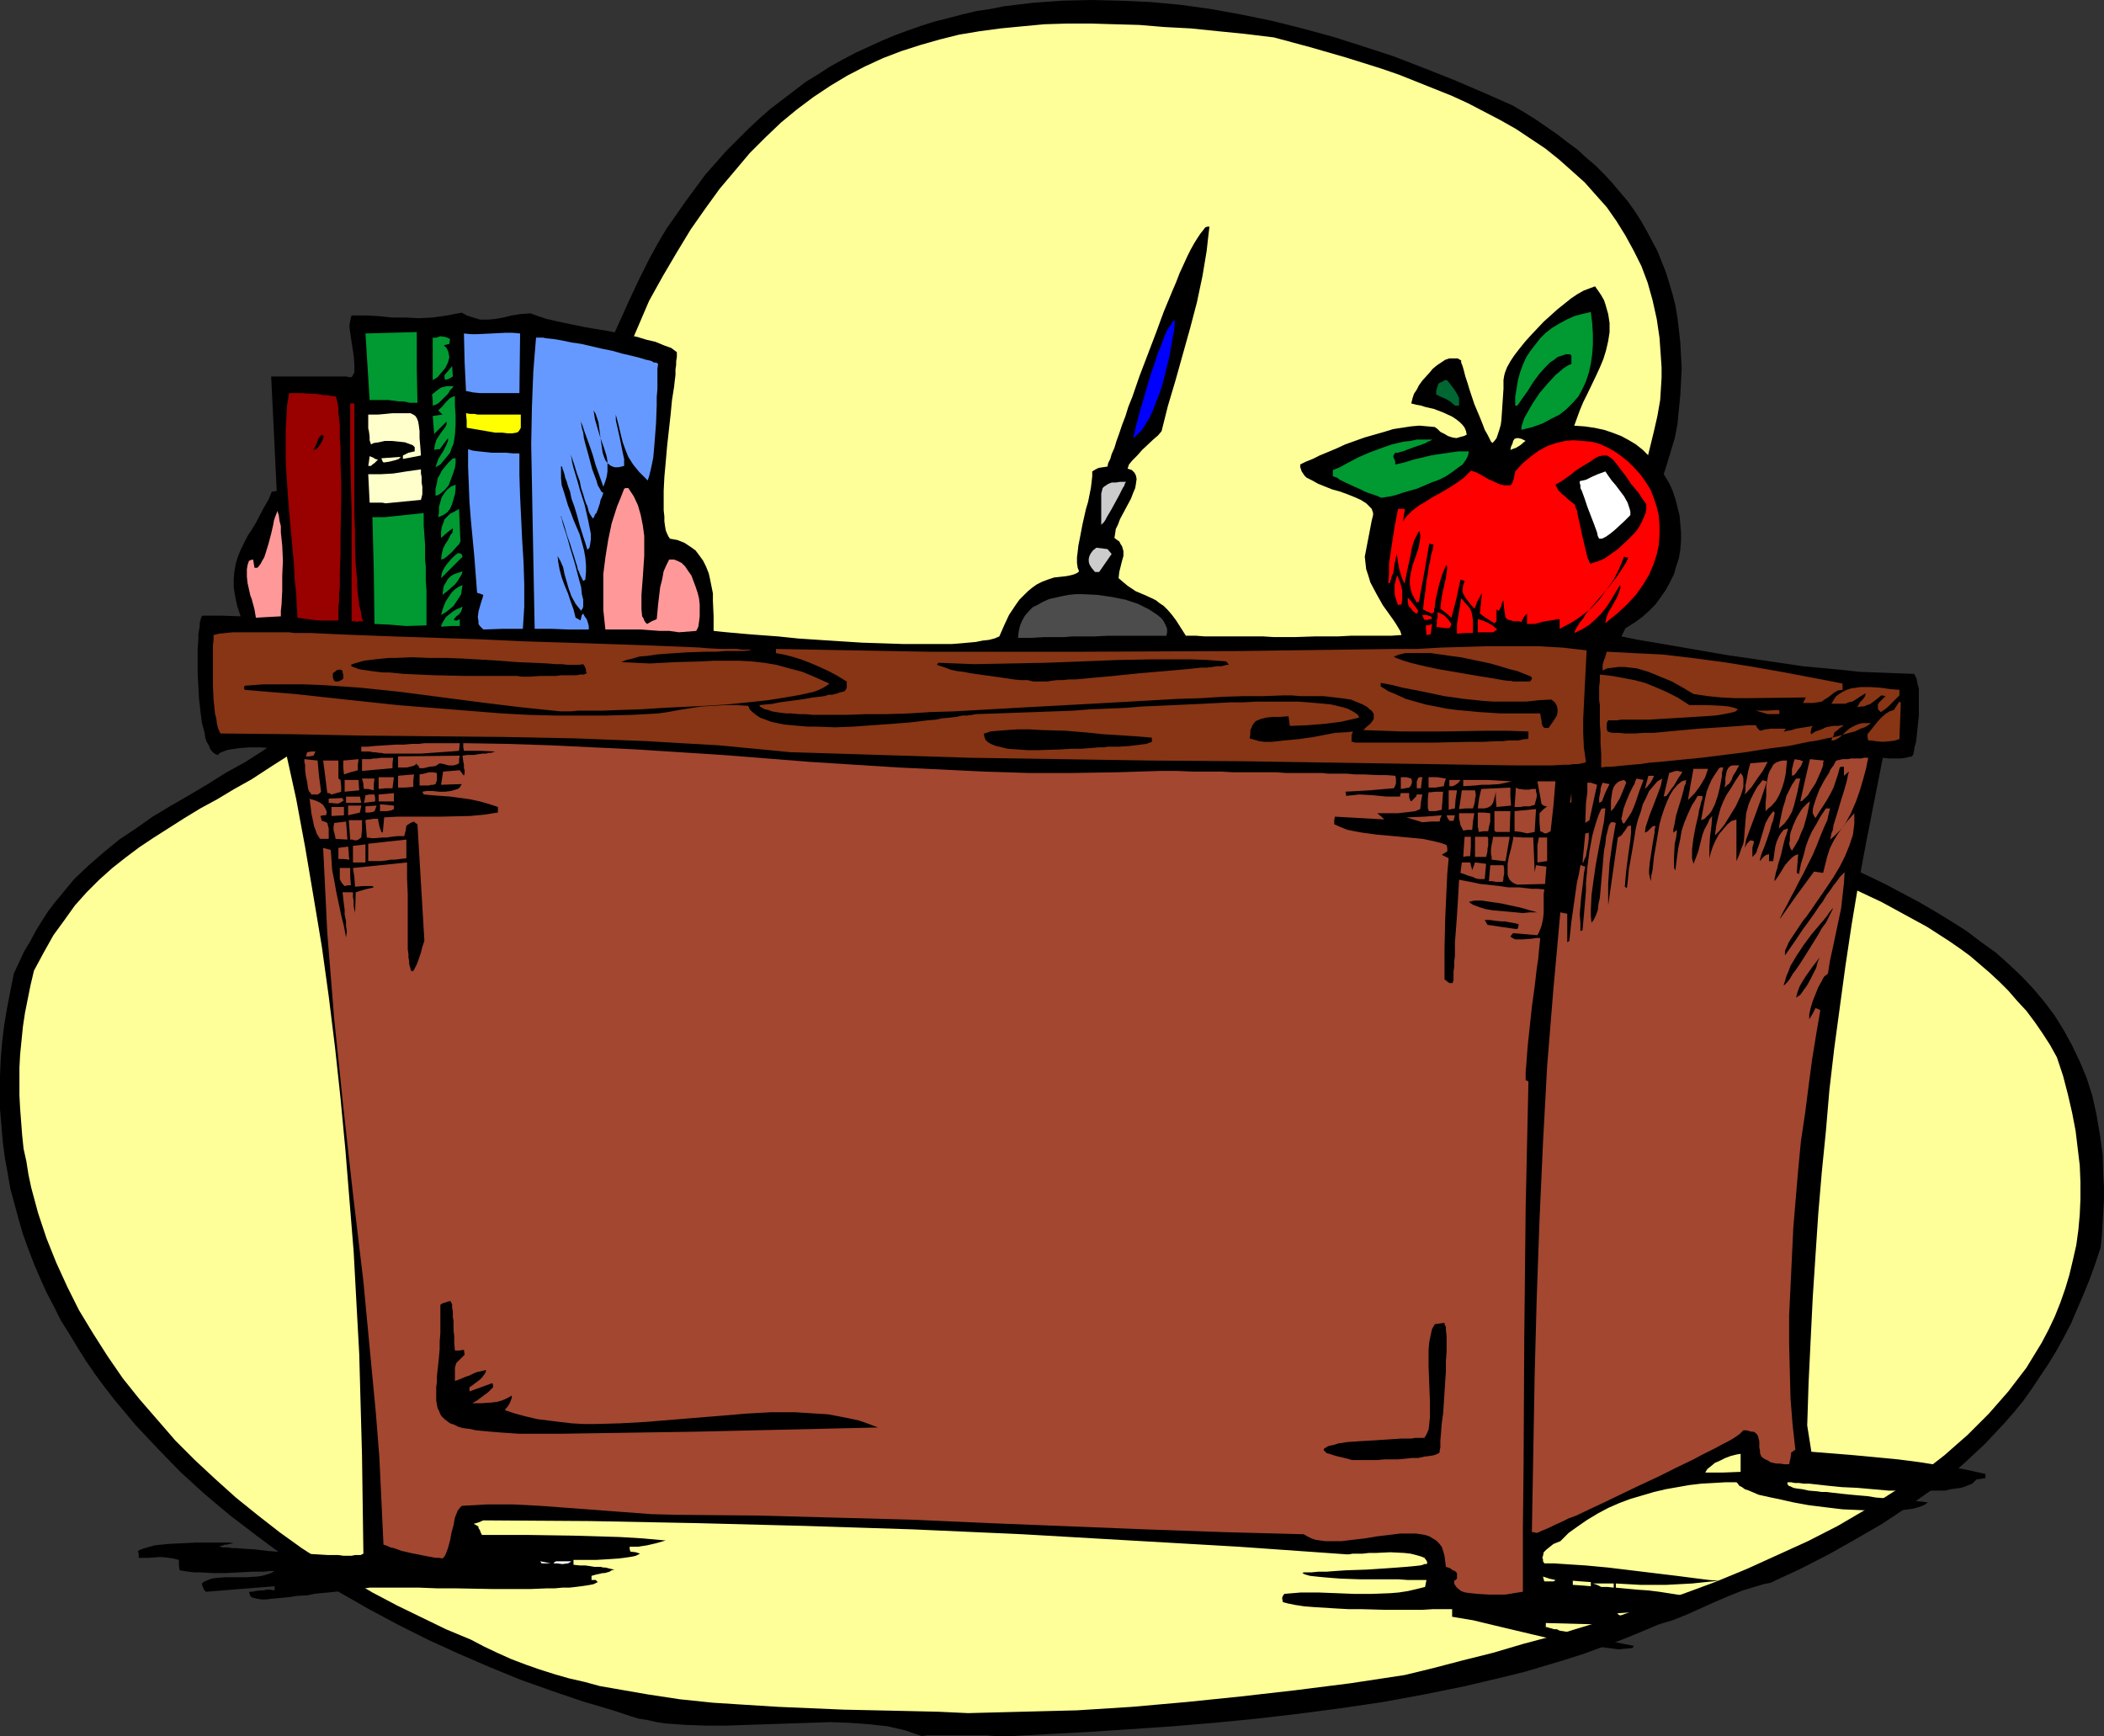 <?xml version="1.0" encoding="UTF-8" standalone="no"?>
<svg
   version="1.0"
   width="129.724mm"
   height="107.048mm"
   id="svg144"
   sodipodi:docname="Desk - Teacher's.wmf"
   xmlns:inkscape="http://www.inkscape.org/namespaces/inkscape"
   xmlns:sodipodi="http://sodipodi.sourceforge.net/DTD/sodipodi-0.dtd"
   xmlns="http://www.w3.org/2000/svg"
   xmlns:svg="http://www.w3.org/2000/svg">
  <rect width="100%" height="100%" fill="#333333" stroke="none"/>
  <sodipodi:namedview
     id="namedview144"
     pagecolor="#ffffff"
     bordercolor="#000000"
     borderopacity="0.25"
     inkscape:showpageshadow="2"
     inkscape:pageopacity="0.0"
     inkscape:pagecheckerboard="0"
     inkscape:deskcolor="#d1d1d1"
     inkscape:document-units="mm" />
  <defs
     id="defs1">
    <pattern
       id="WMFhbasepattern"
       patternUnits="userSpaceOnUse"
       width="6"
       height="6"
       x="0"
       y="0" />
  </defs>
  <path
     style="fill:#000000;fill-opacity:1;fill-rule:evenodd;stroke:none"
     d="m 214.766,404.591 -1.939,-0.646 -1.778,-0.646 -2.101,-0.485 -2.101,-0.485 -4.363,-0.485 -4.525,-0.323 -4.525,-0.162 -4.848,0.162 -9.696,0.323 -9.696,0.323 h -4.686 l -4.686,-0.162 -4.525,-0.323 -2.262,-0.323 -2.101,-0.485 -2.101,-0.323 -2.101,-0.646 -1.939,-0.646 -1.939,-0.646 -7.11,-2.101 -7.11,-2.424 -7.272,-2.585 -7.11,-2.908 -7.11,-3.07 -7.11,-3.232 -7.11,-3.555 -6.949,-3.716 -6.787,-3.878 -6.626,-4.201 -6.464,-4.363 -6.302,-4.686 -6.141,-4.686 -5.979,-5.009 -5.656,-5.17 -5.333,-5.494 -5.171,-5.494 -2.424,-2.908 -2.424,-2.908 -2.262,-2.908 -2.262,-3.07 -2.101,-3.07 -1.939,-3.07 -1.939,-3.232 -1.939,-3.07 -1.616,-3.232 -1.778,-3.393 L 9.373,297.95 7.918,294.556 6.626,291.163 5.333,287.609 4.363,284.215 3.394,280.661 2.424,277.106 1.778,273.39 1.131,269.835 0.646,266.119 0.323,262.241 0,258.525 v -3.878 -3.716 l 0.162,-4.039 0.323,-3.878 0.485,-4.039 0.646,-3.878 0.808,-4.201 0.808,-4.039 1.293,-2.747 1.131,-2.424 1.454,-2.424 1.293,-2.424 1.293,-2.101 1.454,-2.262 1.454,-1.939 1.616,-1.939 1.454,-1.777 1.616,-1.939 3.394,-3.232 3.555,-3.07 3.555,-2.908 3.878,-2.585 3.878,-2.747 4.04,-2.424 4.202,-2.424 4.363,-2.585 4.363,-2.747 4.686,-2.585 4.525,-2.908 10.504,-8.079 10.181,-8.079 5.01,-4.039 4.848,-4.201 4.686,-4.363 4.686,-4.363 4.363,-4.686 4.363,-4.524 4.202,-4.847 4.04,-5.17 3.717,-5.17 3.555,-5.655 3.394,-5.655 1.454,-3.07 1.616,-3.07 2.586,-4.686 2.586,-4.847 2.262,-5.009 2.262,-5.009 2.262,-5.009 2.262,-5.009 2.262,-4.847 2.424,-4.847 1.939,-3.555 2.101,-3.555 2.262,-3.232 2.262,-3.232 2.262,-3.07 2.262,-3.07 2.424,-2.747 2.424,-2.747 2.586,-2.585 2.586,-2.585 2.586,-2.424 2.586,-2.262 2.747,-2.101 2.747,-2.101 2.747,-2.101 2.909,-1.777 2.747,-1.777 2.909,-1.616 3.07,-1.616 5.979,-2.747 3.07,-1.293 3.07,-1.131 3.232,-1.131 3.07,-0.969 3.232,-0.808 3.07,-0.808 3.394,-0.808 3.232,-0.485 3.232,-0.646 6.787,-0.808 6.626,-0.485 L 254.358,0 l 6.787,0.162 7.11,0.323 6.949,0.646 6.949,0.969 7.11,1.293 7.11,1.454 7.11,1.777 7.11,1.939 7.11,2.262 6.949,2.262 7.11,2.747 6.949,2.747 6.787,2.908 6.949,3.07 2.747,1.616 2.586,1.616 2.586,1.777 2.586,1.777 2.262,1.777 2.424,1.777 2.101,1.939 2.101,1.777 2.101,2.101 1.778,1.939 1.778,2.101 1.778,2.101 1.616,2.262 1.454,2.262 1.293,2.262 1.293,2.424 1.293,2.424 0.97,2.424 0.97,2.424 0.808,2.585 0.808,2.747 0.646,2.585 0.485,2.908 0.323,2.747 0.323,2.908 0.162,3.07 0.162,2.908 -0.162,3.232 -0.162,3.07 -0.323,3.232 -0.323,3.393 -0.646,3.393 -2.101,6.948 -2.262,6.786 -2.101,6.463 -1.939,6.302 -0.808,3.07 -0.808,2.908 -0.646,2.908 -0.646,2.908 -0.485,2.747 -0.485,2.908 -0.162,2.747 -0.162,2.585 v 2.585 l 0.162,2.747 0.323,2.424 0.646,2.585 0.646,2.585 0.97,2.424 1.131,2.424 1.454,2.424 1.616,2.262 1.778,2.424 2.101,2.262 2.424,2.262 2.586,2.424 2.909,2.262 3.232,2.262 3.555,2.262 9.373,3.878 9.211,4.039 8.888,4.039 4.202,1.939 4.363,2.101 7.918,4.201 3.878,2.262 3.717,2.262 3.555,2.262 3.394,2.585 3.394,2.424 3.07,2.747 2.909,2.747 2.747,2.908 2.586,3.07 2.424,3.232 2.101,3.393 1.939,3.555 1.778,3.716 1.616,3.878 1.293,4.039 0.97,4.363 0.808,4.686 0.646,4.686 0.162,5.17 0.162,2.585 v 2.585 l -0.162,2.747 -0.162,2.908 -0.162,2.908 -0.323,2.908 -1.293,3.878 -1.293,3.555 -1.454,3.555 -1.454,3.393 -1.454,3.393 -1.616,3.07 -1.778,3.232 -1.778,2.908 -1.939,2.908 -1.939,2.908 -1.939,2.747 -2.101,2.585 -2.262,2.585 -2.262,2.424 -2.262,2.424 -2.424,2.262 -2.424,2.262 -2.586,2.262 -5.333,4.201 -5.494,3.878 -5.818,3.878 -6.141,3.555 -6.302,3.555 -6.626,3.393 -6.949,3.232 -1.616,0.323 -1.616,0.485 -3.232,0.969 -3.232,1.293 -3.394,1.454 -3.232,1.454 -3.232,1.454 -3.232,1.293 -3.232,0.969 -4.202,1.777 -4.363,1.777 -4.363,1.616 -4.363,1.616 -4.525,1.454 -9.211,2.747 -4.525,1.131 -9.534,2.262 -9.534,1.939 -9.696,1.777 -9.858,1.454 -9.858,1.293 -9.696,1.131 -9.858,0.969 -9.696,0.808 -9.534,0.646 -9.534,0.646 -9.211,0.485 -8.888,0.485 h -4.363 l -1.939,-0.162 h -3.394 -1.616 -3.878 -1.131 -1.939 -1.616 z"
     id="path1" />
  <path
     style="fill:#ffff99;fill-opacity:1;fill-rule:evenodd;stroke:none"
     d="m 225.593,399.259 -6.949,-0.323 -7.11,-0.162 -7.272,-0.162 -7.595,-0.162 -7.595,-0.323 -7.595,-0.323 -7.757,-0.485 -7.595,-0.485 -7.757,-0.808 -7.434,-1.131 -7.434,-1.293 -3.717,-0.646 -3.555,-0.969 -3.555,-0.808 -3.394,-0.969 -3.555,-1.131 -3.232,-1.131 -3.394,-1.293 -3.232,-1.454 -3.07,-1.454 -3.07,-1.616 -5.818,-2.424 -5.656,-2.747 -5.656,-2.747 -5.818,-3.07 -5.494,-3.232 -5.494,-3.555 -5.494,-3.555 -5.171,-3.716 -5.171,-4.039 -5.01,-4.039 -4.848,-4.363 -4.686,-4.363 -4.525,-4.524 -4.202,-4.847 -4.202,-4.847 -3.878,-4.847 -3.555,-5.17 -3.394,-5.332 -3.232,-5.332 -2.747,-5.494 -2.586,-5.655 -2.262,-5.655 -1.939,-5.817 -1.616,-5.978 -0.646,-3.07 -0.485,-3.07 -0.646,-2.908 -0.323,-3.07 -0.485,-6.302 -0.162,-3.07 v -3.232 -3.232 l 0.162,-3.07 0.323,-3.232 0.323,-3.232 0.485,-3.232 0.646,-3.232 0.646,-3.232 0.808,-3.393 1.131,-2.101 1.131,-2.101 2.262,-4.039 2.586,-3.555 2.424,-3.393 2.747,-3.07 2.909,-2.908 3.07,-2.747 3.07,-2.424 3.232,-2.424 3.394,-2.262 3.555,-2.262 3.555,-2.262 3.717,-2.262 3.878,-2.101 4.04,-2.424 4.04,-2.262 4.202,-2.747 4.04,-2.585 3.878,-2.747 3.878,-2.747 3.717,-2.908 3.717,-2.908 3.555,-2.908 3.555,-2.908 3.394,-3.07 3.394,-3.07 3.07,-2.908 3.232,-3.232 3.07,-3.232 3.07,-3.393 2.909,-3.232 2.909,-3.393 2.747,-3.393 2.747,-3.555 5.171,-7.271 4.848,-7.433 2.586,-3.878 2.262,-3.878 4.363,-8.079 2.262,-4.039 2.101,-4.363 2.101,-4.201 1.939,-4.363 1.939,-4.524 1.939,-4.524 3.232,-5.817 3.232,-5.494 3.232,-5.332 3.394,-4.847 3.394,-4.686 3.555,-4.201 3.394,-4.039 3.717,-3.716 3.555,-3.393 3.717,-3.07 3.878,-2.908 3.878,-2.585 4.04,-2.424 4.04,-2.101 4.202,-1.939 4.202,-1.616 4.525,-1.454 4.525,-1.293 4.525,-1.131 4.848,-0.808 4.848,-0.646 5.01,-0.485 5.171,-0.485 5.333,-0.162 h 5.494 l 5.494,0.162 5.818,0.162 5.818,0.485 6.141,0.323 6.302,0.646 6.464,0.646 6.626,0.808 8.403,2.262 8.403,2.424 8.242,2.585 4.202,1.454 4.04,1.616 4.04,1.616 4.04,1.616 3.878,1.777 3.717,1.939 3.717,1.939 3.717,2.101 3.394,2.262 3.394,2.262 3.232,2.585 2.909,2.585 3.07,2.747 2.586,2.908 2.586,2.908 2.262,3.232 2.101,3.393 1.939,3.555 1.778,3.555 1.454,3.878 1.131,4.039 0.97,4.363 0.646,4.363 0.323,4.524 0.162,2.424 v 2.424 l -0.162,2.585 -0.162,2.585 -0.646,3.716 -0.808,3.555 -1.778,7.271 -2.101,6.948 -2.101,6.948 -1.939,6.786 -1.778,6.625 -0.646,3.232 -0.646,3.232 -0.646,3.232 -0.323,3.07 -0.162,3.07 -0.162,3.07 0.162,3.07 0.162,3.07 0.646,2.908 0.646,2.908 1.131,2.908 1.293,2.908 1.616,2.747 1.778,2.747 2.101,2.747 2.586,2.747 2.909,2.585 1.616,1.293 1.616,1.454 1.778,1.293 1.778,1.293 2.101,1.131 1.939,1.293 5.656,2.585 5.656,2.262 11.312,4.847 5.656,2.424 5.656,2.424 5.494,2.585 5.333,2.908 5.333,2.908 5.01,3.232 2.586,1.777 2.424,1.777 2.262,1.939 2.262,1.939 2.262,2.101 2.101,2.101 2.101,2.424 2.101,2.262 1.939,2.585 1.778,2.585 1.778,2.747 1.616,2.908 1.454,4.363 1.131,4.363 0.97,4.201 0.808,4.201 0.485,4.039 0.485,4.039 0.162,3.878 v 3.878 l -0.162,3.716 -0.323,3.555 -0.485,3.555 -0.808,3.555 -0.808,3.393 -0.97,3.232 -1.131,3.232 -1.293,3.232 -1.454,3.07 -1.616,3.07 -1.778,2.908 -1.778,2.908 -2.101,2.747 -2.101,2.747 -2.262,2.585 -2.262,2.585 -2.424,2.424 -2.586,2.585 -2.586,2.262 -2.747,2.424 -2.909,2.262 -2.909,2.101 -3.07,2.262 -3.07,1.939 -6.302,4.039 -6.626,3.878 -6.949,3.555 -7.11,3.232 -7.11,3.232 -7.434,3.07 -7.434,2.747 -7.434,2.585 -7.595,2.585 -7.434,2.262 -7.434,2.262 -7.272,1.939 -7.11,2.101 -7.11,1.777 -6.787,1.777 -6.626,1.616 -12.766,1.939 -12.766,1.616 -12.766,1.454 -12.605,1.293 -12.766,1.131 -12.766,0.808 -12.766,0.323 z"
     id="path2" />
  <path
     style="fill:#000000;fill-opacity:1;fill-rule:evenodd;stroke:none"
     d="m 377.174,384.394 -5.01,-0.646 -4.848,-0.646 -5.01,-0.969 -4.848,-1.131 -9.534,-2.262 -4.686,-1.131 -4.848,-0.808 v -1.777 h -4.363 l -2.586,0.162 h -8.565 l -5.818,-0.162 h -2.909 l -2.909,-0.162 -2.586,-0.162 -2.586,-0.162 -2.101,-0.162 -2.101,-0.323 -1.616,-0.323 -0.646,-0.162 -0.646,-0.162 -0.162,-0.808 v -0.323 l 0.162,-0.323 0.323,-0.485 1.939,-0.162 1.939,-0.162 h 4.04 l 4.202,0.162 4.04,0.162 h 4.363 l 4.202,-0.162 1.939,-0.162 2.101,-0.323 2.101,-0.485 1.939,-0.485 0.162,-0.808 0.162,-0.808 h -4.363 l -2.101,-0.162 h -4.363 -4.686 l -4.525,-0.162 -2.101,-0.162 -1.939,-0.162 -1.616,-0.162 -1.454,-0.162 -1.131,-0.323 -0.323,-0.162 -0.323,-0.162 0.323,-0.162 h 0.485 0.646 0.646 l 1.616,-0.162 h 1.939 l 2.101,-0.162 2.424,-0.162 4.848,-0.162 4.848,-0.323 2.262,-0.162 2.101,-0.162 1.778,-0.162 1.454,-0.162 0.646,-0.162 0.323,-0.162 h 0.485 l 0.162,-0.162 v -0.323 l -0.162,-0.323 -0.485,-0.646 -0.808,-0.323 -1.131,-0.323 -1.293,-0.323 -1.454,-0.162 -3.232,-0.162 -3.394,0.162 h -1.616 l -1.454,0.162 h -1.293 -0.97 l -0.97,0.162 h -0.485 l -25.21,-1.777 -25.21,-1.454 -25.21,-1.454 -25.371,-1.131 -25.21,-0.808 -25.048,-0.646 -25.048,-0.485 -24.886,-0.162 -1.131,0.485 -1.131,0.323 0.646,0.323 0.485,0.323 v 0.323 l 0.323,0.485 0.162,0.485 0.323,0.646 h 10.504 l 10.666,0.162 10.989,0.323 5.333,0.323 5.333,0.485 -1.131,0.323 -1.131,0.323 -2.101,0.485 -2.101,0.323 h -1.939 v 0.485 l 0.162,0.646 1.293,0.162 0.97,0.323 -0.323,0.162 -0.646,0.323 -0.646,0.162 -0.97,0.162 -1.131,0.162 -1.293,0.162 -2.424,0.162 -2.747,0.162 h -1.131 -1.131 -1.131 -1.939 v 1.131 l 1.454,0.162 h 1.293 l 1.131,0.162 0.97,0.162 h 0.808 0.646 l 0.646,0.162 h 0.485 l 0.646,0.162 0.646,0.162 0.808,0.162 -0.646,0.162 -0.485,0.323 -1.131,0.323 h -0.485 l -0.646,0.162 -0.808,0.162 -1.131,0.323 v 0.969 h 0.485 0.485 l 0.162,0.162 0.323,0.323 -0.323,0.162 -0.646,0.323 -0.808,0.162 -0.97,0.162 -1.131,0.162 -1.293,0.162 -1.454,0.162 h -1.616 l -1.778,0.162 h -1.778 l -3.878,0.162 h -8.726 l -8.888,-0.162 h -4.202 l -4.04,-0.162 h -1.939 -8.726 -0.97 l -2.262,0.323 -1.939,0.162 -2.101,0.323 -1.778,0.162 -1.616,0.162 -1.778,0.162 -1.454,0.162 -1.454,0.323 -2.586,0.162 -2.262,0.323 -1.939,0.162 -1.616,0.162 -1.293,0.162 h -1.131 l -0.97,-0.162 -0.646,-0.162 -0.646,-0.162 -0.323,-0.323 -0.162,-0.485 -0.162,-0.485 h 0.646 l 0.808,-0.162 1.131,-0.162 h 0.808 l 0.646,-0.162 h 0.97 l 0.97,0.162 v -0.969 l -8.08,0.646 -7.918,0.646 -0.485,-0.485 -0.162,-0.485 -0.162,-0.323 -0.162,-0.646 0.646,-0.485 0.808,-0.323 0.808,-0.323 1.131,-0.162 2.101,-0.162 h 2.586 2.424 l 2.424,-0.162 1.131,-0.162 1.131,-0.323 0.97,-0.323 0.808,-0.485 h -1.131 l -1.293,0.162 h -2.747 l -6.141,0.323 h -3.07 l -2.909,-0.162 h -1.454 l -1.293,-0.162 -1.131,-0.162 -0.97,-0.162 -0.162,-1.131 v -1.293 l -1.293,-0.323 -1.131,-0.162 -1.293,-0.162 h -1.131 l -2.262,0.162 h -2.262 v -0.808 l -0.162,-0.808 0.646,-0.323 0.97,-0.323 1.131,-0.323 1.131,-0.323 1.616,-0.162 1.454,-0.162 3.394,-0.162 3.394,-0.162 h 4.848 1.454 1.293 l 0.97,0.162 -0.97,0.162 -0.646,0.162 h -0.485 l -0.323,0.162 -0.646,0.162 -0.323,0.162 h 0.323 l 0.485,0.162 h 0.485 0.808 l 0.808,0.162 h 0.97 l 2.101,0.162 2.586,0.162 2.586,0.323 5.818,0.485 2.909,0.162 2.909,0.162 2.586,0.162 h 2.424 l 1.131,0.162 h 1.939 l 0.808,-0.162 h 0.646 0.646 l 0.323,-0.162 0.323,-0.162 -0.162,-11.31 -0.162,-11.634 -0.323,-11.795 -0.323,-11.795 -0.646,-11.795 -0.646,-11.957 -0.97,-11.957 -0.97,-11.957 -1.131,-11.957 -1.293,-11.957 -1.454,-11.795 -1.616,-11.634 -1.939,-11.634 -1.939,-11.472 -2.101,-11.31 -2.424,-10.987 -0.646,-0.323 -0.808,-0.162 -0.97,-0.162 -1.131,-0.162 -2.262,-0.162 h -2.586 l -2.262,0.162 -1.131,0.162 -1.131,0.162 -0.808,0.162 -0.808,0.323 -0.808,0.323 -0.485,0.485 -0.485,-0.162 -0.485,-0.323 -0.485,-0.485 -0.323,-0.485 -0.323,-0.808 -0.485,-0.808 -0.323,-0.969 -0.162,-1.131 -0.646,-2.424 -0.323,-2.585 -0.323,-2.908 -0.162,-2.908 -0.162,-2.908 v -5.655 l 0.162,-2.424 v -1.131 l 0.162,-0.969 0.162,-0.969 v -0.808 l 0.162,-0.485 0.162,-0.646 0.162,-0.323 0.162,-0.162 h 4.525 l 4.363,0.162 -0.808,-2.424 -0.485,-2.262 -0.323,-2.101 v -1.939 l 0.162,-1.777 0.323,-1.777 0.485,-1.616 0.646,-1.616 0.808,-1.616 0.808,-1.616 0.97,-1.454 0.97,-1.616 1.778,-3.393 1.131,-1.939 0.808,-1.939 h 0.485 l 0.646,-0.162 -0.646,-13.411 -0.646,-13.249 h 0.162 0.646 0.808 10.342 1.616 1.454 1.293 1.131 l 0.808,0.162 h 0.485 l 0.323,-0.485 0.323,-0.646 v -0.808 -0.969 l -0.162,-2.101 -0.323,-2.101 -0.323,-2.101 -0.323,-2.262 v -0.808 l 0.162,-0.808 0.162,-0.808 0.162,-0.485 h 3.232 l 3.07,0.162 3.07,0.323 h 3.232 l 3.07,0.162 3.232,-0.162 3.394,-0.485 1.616,-0.323 1.778,-0.323 1.131,0.646 0.97,0.323 1.131,0.323 0.97,0.323 h 0.97 0.97 l 1.778,-0.162 1.778,-0.323 1.939,-0.485 2.101,-0.323 2.262,-0.162 1.778,0.646 1.939,0.646 2.101,0.485 2.262,0.485 4.686,0.969 4.848,0.808 4.848,0.969 2.424,0.485 2.101,0.646 2.101,0.485 1.939,0.808 1.778,0.646 1.293,0.969 v 0.485 0.646 l -0.162,0.969 v 0.808 l -0.162,1.131 v 1.293 l -0.162,1.293 -0.162,1.454 -0.485,3.07 -0.323,3.393 -0.808,7.271 -0.323,3.716 -0.323,3.555 -0.162,3.232 v 3.232 1.293 l 0.162,1.454 v 1.131 l 0.162,1.131 0.162,0.969 0.323,0.808 0.323,0.646 0.323,0.485 1.778,0.323 1.616,0.646 1.454,0.969 1.131,0.808 0.97,1.293 0.808,1.131 0.646,1.293 0.646,1.616 0.323,1.454 0.323,1.616 0.323,1.616 v 1.777 l 0.162,3.555 v 3.393 l 1.454,0.162 1.616,0.162 1.778,0.162 1.778,0.162 1.939,0.162 2.101,0.162 4.363,0.323 4.686,0.485 4.848,0.323 10.019,0.646 5.01,0.162 4.848,0.162 h 4.686 4.202 2.101 l 2.101,-0.162 1.778,-0.162 1.778,-0.162 1.616,-0.323 1.454,-0.162 1.293,-0.323 1.131,-0.485 1.131,-2.585 1.131,-2.424 1.616,-2.424 0.808,-1.131 0.97,-0.969 0.97,-0.969 0.97,-0.808 1.131,-0.808 1.293,-0.646 1.293,-0.485 1.454,-0.485 1.454,-0.162 1.454,-0.162 0.808,-0.162 0.646,-0.162 0.485,-0.162 0.323,-0.162 0.323,-0.162 0.323,-0.323 -0.323,-0.808 -0.162,-1.131 v -1.293 l 0.162,-1.293 0.162,-1.454 0.323,-1.616 0.646,-3.393 0.808,-3.555 0.485,-1.616 0.323,-1.616 0.323,-1.616 0.162,-1.293 0.162,-1.454 v -1.131 l 0.808,-0.485 0.646,-0.323 0.97,-0.162 1.131,-0.162 0.162,-0.808 0.485,-0.969 0.323,-1.131 0.646,-1.454 0.485,-1.616 0.646,-1.777 0.646,-1.939 0.808,-2.101 0.646,-2.101 0.97,-2.424 1.616,-4.686 3.878,-10.179 1.778,-4.847 1.939,-4.686 0.97,-2.262 0.808,-2.101 0.97,-2.101 0.808,-1.777 0.808,-1.616 0.808,-1.454 0.808,-1.293 0.646,-0.969 0.646,-0.808 0.485,-0.646 0.485,-0.162 h 0.485 l -0.323,2.747 -0.323,2.908 -0.485,2.908 -0.485,2.908 -1.293,6.14 -1.616,6.14 -3.394,12.118 -1.778,5.978 -1.454,5.817 -0.808,0.969 -1.131,0.969 -2.586,2.424 -1.131,1.293 -1.131,1.131 -0.808,0.969 -0.162,0.485 -0.162,0.485 0.485,0.162 0.485,0.162 0.646,0.646 0.323,0.646 0.162,0.808 -0.162,1.131 -0.162,0.969 -0.485,1.131 -0.485,1.293 -1.293,2.424 -1.293,2.424 -0.485,1.293 -0.485,0.969 -0.162,1.131 -0.162,0.969 0.646,0.485 0.485,0.323 0.323,0.646 0.323,0.485 0.323,1.131 v 1.131 l -0.323,1.131 -0.323,1.293 -0.323,1.293 -0.162,1.454 1.131,0.969 0.97,0.808 0.97,0.646 0.97,0.646 1.939,0.808 1.778,0.808 0.97,0.485 0.808,0.646 0.97,0.646 0.97,0.969 0.97,1.131 0.97,1.293 1.131,1.777 1.131,1.777 h 2.262 l 2.101,0.162 h 4.04 1.778 7.757 l 2.586,0.162 h 4.848 l 4.848,-0.162 h 2.586 2.747 l 3.07,-0.162 h 1.616 1.778 1.778 2.101 2.101 l 2.262,-0.162 -0.162,-0.485 -0.162,-0.485 -0.485,-0.808 -0.485,-0.808 -0.646,-0.969 -0.808,-1.131 -1.616,-2.262 -1.454,-2.585 -1.454,-2.747 -0.485,-1.616 -0.485,-1.454 -0.162,-1.454 -0.162,-1.454 0.808,-4.201 0.808,-4.201 0.162,-0.646 0.162,-0.646 v -0.485 l -0.162,-0.485 -0.162,-0.485 -0.485,-0.485 -0.808,-0.808 -1.293,-0.808 -1.454,-0.646 -1.616,-0.646 -1.778,-0.646 -1.778,-0.485 -1.616,-0.646 -1.616,-0.646 -1.454,-0.808 -1.293,-0.646 -0.485,-0.485 -0.323,-0.485 -0.323,-0.485 -0.162,-0.485 -0.162,-0.485 v -0.646 l 1.293,-0.646 1.616,-0.646 1.616,-0.808 1.939,-0.808 1.939,-0.808 2.101,-0.969 4.525,-1.616 4.525,-1.293 2.101,-0.646 2.101,-0.323 2.101,-0.323 1.939,-0.162 1.778,0.162 1.778,0.162 0.646,0.485 0.646,0.646 0.97,0.485 0.808,0.485 0.97,0.323 0.97,0.162 1.131,-0.323 0.646,-0.162 0.646,-0.323 -0.162,-0.808 -0.323,-0.808 -0.485,-0.646 -0.646,-0.646 -0.808,-0.646 -0.97,-0.646 -2.101,-0.969 -2.101,-0.808 -2.101,-0.485 -0.97,-0.323 -0.97,-0.162 -0.646,-0.162 -0.646,-0.162 0.162,-0.646 0.162,-0.646 0.323,-0.969 0.646,-0.969 0.485,-0.969 0.808,-1.131 1.616,-1.777 0.808,-0.969 0.97,-0.808 0.97,-0.646 0.97,-0.646 0.97,-0.323 h 0.97 0.97 l 0.808,0.485 v 0.485 l 0.323,0.808 0.323,1.131 0.323,1.293 0.485,1.454 0.485,1.616 1.131,3.393 1.293,3.07 0.646,1.616 0.485,1.293 0.646,1.131 0.485,0.969 0.323,0.646 0.323,0.323 0.485,-0.485 0.485,-0.646 0.323,-0.969 0.323,-0.969 0.323,-1.131 0.162,-1.131 0.162,-2.424 0.162,-2.424 0.162,-2.424 V 89.514 88.545 l 0.162,-0.969 0.162,-0.646 0.485,-1.293 0.808,-1.454 0.97,-1.454 1.131,-1.454 1.293,-1.616 1.454,-1.616 2.909,-3.07 3.232,-2.908 1.616,-1.293 1.616,-1.293 1.454,-0.969 1.454,-0.808 1.293,-0.485 1.293,-0.485 0.808,1.131 0.646,0.969 0.646,1.131 0.323,0.969 0.646,2.262 0.323,2.101 v 2.101 l -0.323,2.101 -0.485,2.101 -0.646,2.101 -0.808,1.939 -0.97,2.101 -1.939,4.039 -0.97,1.939 -0.808,1.939 -0.646,1.777 -0.646,1.777 2.424,0.162 2.262,0.323 2.262,0.485 1.939,0.646 2.101,0.808 1.778,0.969 1.616,0.969 1.616,1.293 1.454,1.454 1.454,1.454 1.131,1.454 1.131,1.777 0.97,1.616 0.808,1.777 0.646,1.939 0.485,1.939 0.485,1.939 0.162,1.939 0.162,1.939 v 1.939 l -0.162,2.101 -0.323,1.939 -0.646,1.939 -0.485,1.777 -0.97,1.939 -0.97,1.777 -1.131,1.616 -1.293,1.777 -1.454,1.454 -1.616,1.454 -1.778,1.293 -2.101,1.293 -0.485,0.969 -0.485,0.969 4.04,0.808 3.878,0.646 8.403,1.454 8.403,1.454 8.888,1.293 8.726,1.293 8.726,0.808 4.363,0.485 4.363,0.162 4.202,0.162 4.202,0.162 0.323,0.485 0.323,0.808 0.162,0.969 0.323,1.131 v 1.454 1.616 3.232 l -0.323,3.07 -0.162,1.616 -0.162,1.454 -0.323,1.131 -0.162,0.969 -0.162,0.808 -0.323,0.485 -0.808,0.162 -0.646,0.162 -1.131,0.162 h -2.747 l -1.454,-0.162 -1.939,9.856 -1.939,9.856 -1.778,9.533 -1.616,9.695 -1.454,9.695 -2.586,19.066 -1.131,9.695 -0.808,9.533 -0.97,9.695 -0.808,9.533 -0.646,9.695 -0.646,9.856 -0.485,9.856 -0.485,10.018 -0.323,10.018 0.485,3.07 0.485,3.07 10.019,0.808 10.181,0.969 5.01,0.646 5.01,0.808 5.171,0.808 5.171,1.131 v 0.969 l -0.97,0.162 -1.131,0.162 -0.485,0.485 -0.485,0.485 -0.808,0.323 -0.808,0.323 -0.97,0.323 -1.131,0.162 -1.293,0.162 -1.293,0.323 h -1.454 -1.454 l -3.232,0.162 -3.555,-0.162 h -3.555 l -7.272,-0.646 -3.555,-0.162 -3.232,-0.323 -1.454,-0.162 -1.454,-0.162 -1.454,-0.162 h -1.293 l -1.131,-0.162 h -0.97 l -0.808,-0.162 h -0.808 l -0.162,0.323 0.162,0.162 0.162,0.323 0.485,0.162 0.646,0.323 0.808,0.162 1.293,0.162 1.454,0.323 1.939,0.162 1.131,0.162 h 1.131 l 1.293,0.162 1.454,0.162 1.454,0.162 1.616,0.162 1.778,0.162 1.939,0.162 1.939,0.323 2.101,0.162 2.424,0.162 2.424,0.323 2.424,0.162 2.747,0.323 -0.646,0.485 -0.646,0.323 -0.97,0.323 -1.131,0.323 -1.131,0.162 -1.293,0.162 -1.454,0.162 h -1.616 -1.778 -1.778 l -3.717,-0.162 -3.717,-0.162 -4.04,-0.485 -3.878,-0.485 -3.555,-0.646 -3.555,-0.808 -1.616,-0.323 -1.454,-0.323 -1.454,-0.323 -1.131,-0.485 -1.131,-0.485 -0.97,-0.323 -0.646,-0.485 -0.646,-0.323 -0.323,-0.485 -0.323,-0.323 h -2.586 l -2.747,0.162 -2.909,0.162 -2.747,0.323 -2.747,0.485 -2.747,0.485 -2.747,0.646 -2.747,0.808 -2.747,0.808 -2.586,0.969 -2.586,1.131 -2.424,1.293 -2.424,1.454 -2.101,1.454 -2.262,1.616 -1.939,1.939 -0.808,0.323 -0.808,0.323 -0.808,0.646 -0.808,0.646 -0.646,0.646 -0.162,0.808 -0.162,0.485 0.162,0.323 v 0.485 l 0.323,0.485 h 2.262 l 2.424,0.162 5.01,0.323 5.171,0.485 5.333,0.646 5.333,0.646 5.333,0.646 5.01,0.646 2.586,0.323 2.262,0.162 -3.232,0.323 -3.07,0.323 -3.07,0.162 -3.07,0.162 h -5.818 l -5.818,-0.323 v 0.969 l 5.171,0.485 2.424,0.162 2.586,0.323 5.171,0.808 2.586,0.485 2.747,0.646 -1.131,0.162 -1.131,0.323 -2.424,0.323 -1.131,0.162 -1.131,0.162 -0.808,0.162 -0.808,0.162 0.97,0.323 0.97,0.323 -0.97,0.323 -0.808,0.162 h -0.323 -0.646 -0.808 -0.808 l -0.97,0.162 h -1.293 l -1.293,0.162 h -1.778 -1.778 l -2.262,0.162 0.323,0.323 0.323,0.162 0.485,0.162 0.808,0.162 0.646,0.162 h 0.646 l 0.808,0.323 0.808,0.162 0.97,0.162 1.293,0.323 v 0.969 l -23.755,-0.646 v 0.969 h 0.323 l 0.485,0.162 0.646,0.162 0.485,0.162 h 0.646 l 0.646,0.323 0.97,0.162 0.97,0.162 1.293,0.323 1.616,0.323 1.778,0.485 2.101,0.323 2.424,0.485 1.454,0.323 1.454,0.323 1.616,0.323 1.616,0.323 -0.323,0.485 -1.616,0.162 z"
     id="path3" />
  <path
     style="fill:#a34730;fill-opacity:1;fill-rule:evenodd;stroke:none"
     d="m 346.955,371.629 -2.747,-0.162 -1.454,-0.162 -1.293,-0.162 -0.97,-0.323 -0.808,-0.646 -0.323,-0.323 -0.323,-0.485 -0.162,-0.323 v -0.646 l 0.323,-0.162 0.323,-0.323 v -1.293 l -0.485,-0.485 -0.485,-0.162 -0.646,-0.485 -0.485,-0.162 -0.485,-0.162 -0.162,-1.293 -0.162,-1.293 -0.323,-1.131 -0.323,-0.969 -0.646,-0.808 -0.646,-0.646 -0.808,-0.485 -0.808,-0.485 -0.97,-0.323 -0.97,-0.162 -1.131,-0.162 h -1.131 -2.586 l -2.586,0.323 -2.747,0.323 -2.909,0.485 -2.747,0.323 -2.747,0.323 h -2.586 -1.131 l -1.131,-0.162 -1.131,-0.162 -0.97,-0.323 -0.97,-0.485 -0.808,-0.485 -18.422,-0.485 -18.261,-0.646 -36.522,-1.454 -18.099,-0.808 -18.099,-0.485 -18.099,-0.485 -18.261,-0.162 -6.302,-0.162 -6.464,-0.485 -12.928,-0.969 -6.464,-0.485 -6.302,-0.323 h -6.141 l -2.909,0.162 -2.909,0.162 -0.485,0.485 -0.485,0.646 -0.646,1.616 -0.323,1.777 -0.485,1.777 -0.323,1.777 -0.485,1.777 -0.485,1.293 -0.323,0.646 -0.485,0.485 -0.808,-0.162 h -0.808 l -1.778,-0.323 -4.04,-0.808 -2.101,-0.485 -1.778,-0.646 -0.808,-0.162 -0.646,-0.323 -0.485,-0.162 -0.485,-0.162 -0.485,-10.341 -0.485,-10.179 -0.808,-10.179 -0.97,-10.179 -1.939,-20.52 -2.424,-20.359 -2.262,-20.359 -2.101,-20.359 -0.808,-10.018 -0.808,-10.018 -0.485,-10.018 -0.485,-9.856 1.778,0.485 0.162,2.262 0.162,2.424 0.485,2.424 0.485,2.747 1.131,5.332 0.646,2.585 0.485,2.585 0.162,-1.131 v -0.646 l -0.162,-0.808 v -0.485 -0.646 l -0.162,-0.808 -0.162,-0.808 v -1.131 l -0.162,-1.131 -0.162,-1.454 -0.162,-1.454 h 2.424 v 1.131 l 0.162,0.808 v 0.646 0.646 l 0.162,0.808 0.162,0.646 v 0.485 l 0.162,-5.17 2.101,-0.646 2.101,-0.485 -0.323,-0.323 h -2.101 l -1.939,0.162 -0.162,-2.262 -0.323,-2.101 6.302,-0.646 6.302,-0.646 v 3.716 l 0.162,3.716 v 6.463 2.747 2.585 0.969 l 0.162,1.131 v 0.808 l 0.162,0.808 v 0.646 l 0.162,0.646 0.162,0.485 v 0.323 l 0.162,0.162 0.162,0.162 h 0.162 l 0.323,-0.323 0.162,-0.323 0.162,-0.323 0.323,-0.646 0.323,-0.808 0.323,-0.969 0.323,-0.969 0.323,-1.293 0.485,-1.454 -0.808,-13.573 -0.808,-13.573 -0.485,-0.323 -0.323,-0.323 -0.808,0.323 -0.97,0.646 -0.162,1.131 -0.323,1.293 h -1.616 l -1.454,0.162 -0.97,0.162 h -0.97 l -1.778,0.162 h -0.808 l -1.131,-0.162 -0.323,-4.039 0.646,-0.162 h 0.485 l 0.646,-0.162 H 88.072 l 0.162,0.969 0.162,0.646 0.162,0.646 0.162,0.323 0.162,0.485 0.323,0.162 0.162,-1.777 0.162,-1.777 3.07,-0.162 h 10.019 l 6.949,-0.162 3.394,-0.323 3.07,-0.485 v -1.293 l -1.939,-0.646 -2.262,-0.646 -2.262,-0.485 -2.262,-0.323 -2.424,-0.323 -2.262,-0.162 -2.101,-0.162 -1.778,-0.162 -0.323,-0.646 0.97,-0.162 h 1.454 l 1.454,0.162 h 1.454 l 1.293,-0.162 1.131,-0.323 0.485,-0.162 0.485,-0.323 0.162,-0.323 0.323,-0.485 -4.848,0.162 0.485,-3.07 3.878,-0.323 0.485,0.646 0.485,0.646 0.162,-0.646 v -0.646 l -0.162,-0.485 v -0.808 l -0.162,-0.808 -0.162,-1.293 1.131,-0.162 h 0.808 0.808 l 0.808,-0.162 1.131,-0.162 h 0.808 l 0.646,-0.162 h 0.485 l 0.97,-0.323 -3.555,-0.162 h -3.717 l -0.162,-0.808 v -0.969 l 10.019,0.162 10.019,0.323 10.181,0.485 10.019,0.485 20.2,1.293 20.362,1.616 20.362,1.293 10.181,0.485 10.181,0.485 10.181,0.323 h 10.181 l 10.342,-0.162 10.181,-0.323 h 3.878 l 3.717,0.162 h 3.394 3.232 l 2.909,0.162 h 2.747 2.747 2.424 2.101 l 2.101,0.162 h 1.939 1.778 1.778 1.454 1.454 l 1.454,0.162 h 2.262 2.101 l 1.939,0.162 h 1.778 l 3.555,0.162 h 1.939 l 2.101,0.162 0.162,0.646 v 0.485 0.646 l -0.162,0.485 -0.323,0.646 -5.656,0.485 -2.747,0.162 -2.909,0.162 0.162,0.485 v 0.485 l 1.616,-0.162 1.454,-0.162 3.07,0.162 3.232,0.323 h 3.232 v -0.323 l 0.162,-0.485 h 1.939 v 0.646 0.323 l 0.162,0.485 0.162,0.323 0.162,0.162 0.485,-0.485 0.323,-0.323 0.323,-0.323 0.162,-0.485 h 1.293 l -0.323,1.777 -0.162,1.616 -1.131,0.485 -1.131,0.162 -1.454,0.162 -1.454,0.162 h -1.454 -3.394 l 0.97,0.808 0.646,0.646 -5.656,-0.323 -5.818,-0.323 -0.162,0.808 v 0.969 l 1.454,0.646 1.616,0.646 1.616,0.323 1.778,0.323 3.555,0.485 3.717,0.323 3.394,0.323 3.394,0.323 1.616,0.323 1.454,0.323 1.293,0.323 1.293,0.485 0.162,0.646 v 0.808 l -1.293,0.808 0.646,0.323 0.97,0.485 -0.323,3.555 -0.162,3.393 -0.323,7.109 -0.162,7.109 v 7.109 l 0.323,0.162 0.323,0.323 0.485,0.323 h 0.323 0.485 v -0.323 l 0.162,-0.323 v -0.646 -0.646 -0.808 l 0.162,-0.969 v -1.293 l 0.162,-1.293 v -1.454 -1.777 l 0.162,-1.939 0.162,-2.101 0.162,-2.262 0.162,-2.585 0.162,-2.747 0.162,-2.908 2.586,0.485 2.262,0.485 4.525,0.485 2.101,0.323 h 2.586 l 2.747,0.323 h 1.454 l 1.616,0.162 -0.162,0.969 v 1.454 3.07 l -0.162,1.454 -0.323,1.454 -0.485,1.293 -0.485,0.969 -5.656,-0.485 -0.323,0.323 -0.323,0.485 0.485,0.323 0.646,0.323 h 0.97 0.808 l 2.101,-0.162 0.97,-0.162 h 0.97 l -0.162,1.616 -0.162,1.616 -0.162,1.777 -0.323,2.101 -0.485,4.201 -0.646,4.686 -0.485,4.524 -0.485,4.524 -0.162,2.101 -0.162,2.262 -0.162,1.777 v 1.939 l 0.323,0.162 0.323,0.162 -0.323,14.704 -0.323,14.865 -0.323,30.053 -0.162,29.892 -0.162,14.704 v 14.704 l -2.101,0.323 -1.939,0.323 z"
     id="path4" />
  <path
     style="fill:#ffff99;fill-opacity:1;fill-rule:evenodd;stroke:none"
     d="m 373.134,369.852 -0.97,-0.485 -0.97,-0.323 h 4.848 v 0.969 l -1.454,-0.162 z"
     id="path5" />
  <path
     style="fill:#ffff99;fill-opacity:1;fill-rule:evenodd;stroke:none"
     d="m 368.932,369.529 -2.424,-0.162 v -0.969 l 1.939,0.162 2.262,0.162 v 0.969 z"
     id="path6" />
  <path
     style="fill:#ffff99;fill-opacity:1;fill-rule:evenodd;stroke:none"
     d="m 359.883,368.559 -0.162,-0.485 -0.162,-0.646 1.454,0.485 1.454,0.323 -0.162,0.162 -0.323,0.162 h -0.323 z"
     id="path7" />
  <path
     style="fill:#ffffff;fill-opacity:1;fill-rule:evenodd;stroke:none"
     d="m 126.209,364.358 -0.323,-0.485 2.424,0.485 z"
     id="path8" />
  <path
     style="fill:#ffffff;fill-opacity:1;fill-rule:evenodd;stroke:none"
     d="m 128.957,364.358 0.323,-0.323 0.323,-0.162 h 1.131 1.131 1.293 l -0.485,0.323 -0.323,0.162 -1.293,0.162 -1.293,-0.162 h -0.485 z"
     id="path9" />
  <path
     style="fill:#a34730;fill-opacity:1;fill-rule:evenodd;stroke:none"
     d="m 357.944,357.249 -0.485,-0.162 h -0.485 l 0.646,-36.517 0.485,-18.097 0.646,-18.097 0.808,-17.935 0.97,-17.935 1.454,-17.935 0.808,-8.887 0.808,-9.048 0.808,0.162 0.808,0.162 v 6.625 l 0.323,-0.162 0.162,-0.162 0.485,-4.524 0.646,-4.524 0.646,-4.524 0.485,-2.101 0.323,-1.939 h 0.323 l 0.162,0.162 0.646,0.162 -0.323,1.616 -0.162,1.777 -0.485,3.878 -0.323,3.878 0.162,1.939 v 1.939 l 0.323,-0.162 h 0.162 l 0.323,-3.555 0.323,-3.716 0.162,-1.939 v -1.777 l 0.323,-3.716 0.485,-3.716 0.646,-3.555 0.485,-1.777 0.485,-1.616 0.485,-1.454 0.646,-1.454 0.323,-0.162 h 0.646 l -0.323,3.07 -0.646,3.232 -0.646,3.393 -0.646,3.555 -0.485,3.393 -0.485,3.555 -0.162,3.393 v 1.454 l 0.162,1.616 0.485,-0.646 0.485,-0.969 0.485,-1.293 0.162,-1.454 0.323,-1.454 0.162,-1.777 0.323,-3.716 0.162,-1.777 0.162,-1.939 0.162,-1.777 0.323,-1.616 0.162,-1.616 0.323,-1.293 0.323,-1.293 0.485,-0.808 h 0.646 l 0.485,0.162 -0.808,4.686 -0.646,4.686 -0.162,2.424 -0.162,2.424 v 2.585 2.424 l 1.131,-7.917 1.131,-7.917 0.808,-0.485 0.485,-0.646 0.485,-0.646 0.485,-0.808 0.323,-0.162 h 0.485 v 1.616 l -0.162,1.777 -0.485,3.393 -0.485,3.716 -0.323,3.716 0.485,0.323 0.162,-1.293 0.162,-1.616 0.162,-1.616 0.323,-1.777 0.646,-3.716 0.646,-4.039 0.485,-1.939 0.646,-1.777 0.485,-1.777 0.808,-1.616 0.646,-1.454 0.97,-1.131 0.97,-1.131 1.131,-0.646 -0.323,1.616 -0.646,1.777 -1.293,3.393 -0.646,1.616 -0.485,1.454 -0.485,1.454 -0.162,1.293 0.646,-0.323 0.646,-0.646 0.485,-0.485 0.646,-0.162 v 0.323 l -0.162,0.646 v 0.646 l -0.162,0.808 -0.323,1.939 -0.323,2.101 -0.323,2.101 -0.162,1.777 v 0.808 l 0.162,0.808 0.162,0.485 0.162,0.485 v -1.131 l 0.323,-1.454 0.162,-1.454 0.162,-1.616 0.646,-3.716 0.646,-3.878 0.485,-1.777 0.646,-1.939 0.646,-1.616 0.646,-1.454 0.808,-1.293 0.97,-1.131 0.97,-0.808 0.485,-0.162 0.646,-0.162 -0.162,0.323 v 0.485 l -0.323,0.646 -0.162,0.808 -0.485,1.777 -0.646,2.101 -0.646,2.101 -0.323,1.777 -0.162,0.808 -0.162,0.646 v 0.485 0.323 l 0.808,-0.646 v 0.323 0.323 l -0.162,1.131 -0.323,1.454 -0.162,3.07 v 1.454 0.485 0.485 l 0.162,0.485 0.162,0.162 0.323,-2.585 0.323,-2.424 0.485,-2.262 0.323,-1.939 0.646,-1.939 0.808,-1.939 0.97,-2.101 0.646,-0.969 0.646,-1.131 h 1.131 v 0.162 0.485 l -0.323,0.808 -0.162,0.808 -0.323,1.131 -0.162,1.131 -0.646,2.747 -0.485,2.585 -0.162,1.293 -0.162,1.293 v 1.131 0.969 l 0.162,0.646 0.162,0.646 0.646,-1.616 0.485,-1.293 0.646,-2.585 0.323,-1.293 0.485,-1.293 0.808,-1.454 0.323,-0.808 0.646,-0.808 -0.162,2.262 -0.162,1.293 -0.162,1.131 -0.162,2.424 v 1.293 1.454 l 0.323,-1.293 0.485,-1.454 0.646,-1.454 0.808,-1.454 0.97,-1.131 0.97,-1.131 0.97,-0.808 0.646,-0.162 0.485,-0.162 v 9.695 l 0.646,-1.454 0.485,-1.454 0.485,-1.131 0.162,-1.131 0.162,-2.101 0.162,-1.939 0.162,-1.939 0.323,-1.131 0.323,-1.131 0.485,-1.131 0.646,-1.293 0.808,-1.454 1.293,-1.616 0.323,0.162 0.646,0.162 -0.646,1.939 -0.646,1.939 -1.454,4.039 -1.454,3.878 -0.646,1.777 -0.323,1.939 0.485,-0.969 0.808,-0.808 0.808,0.162 v 0.485 l -0.162,0.485 -0.162,0.646 v 1.293 0.808 l 0.323,-0.323 0.323,-0.323 0.323,-0.485 0.162,-0.646 0.485,-1.293 0.485,-1.616 0.485,-1.616 0.485,-1.616 0.808,-1.454 0.97,-1.293 0.162,0.162 0.162,0.162 v 0.323 l -0.162,0.646 -0.162,0.808 -0.323,0.808 -0.485,1.777 -0.646,1.939 -0.646,1.777 -0.323,0.808 -0.323,0.808 -0.162,0.646 -0.162,0.485 v 0.323 0.162 l 0.485,-0.646 0.485,-0.485 0.485,-0.323 0.646,-0.162 v 1.616 h 0.97 l 0.162,-1.131 0.162,-1.131 0.162,-1.131 0.323,-1.131 0.485,-1.131 0.485,-0.808 0.646,-0.808 0.97,-0.323 v 0.323 l -0.162,0.485 -0.162,0.646 -0.323,0.808 -0.485,1.939 -0.485,2.101 -0.646,2.101 -0.162,0.808 -0.323,0.969 -0.162,0.808 -0.162,0.646 v 0.323 0.323 l 0.485,-0.646 0.646,-0.969 1.293,-2.101 0.808,-0.969 0.808,-0.808 0.646,-0.485 0.808,-0.323 -0.323,4.363 0.323,0.162 0.162,0.162 0.485,-2.424 0.646,-2.101 0.485,-1.939 0.646,-1.777 0.808,-1.777 0.97,-1.616 0.97,-1.777 1.293,-1.939 h 0.97 l -0.162,0.646 -0.162,0.646 -0.323,1.454 -0.808,1.777 -0.808,1.939 -0.808,2.101 -0.97,2.262 -2.101,4.201 -1.131,2.101 -0.97,1.939 -0.97,1.777 -0.808,1.616 -0.808,1.454 -0.485,0.969 -0.162,0.323 -0.162,0.323 v 0.162 0 l 3.878,-5.494 4.04,-5.494 0.97,0.162 1.131,0.162 0.485,-1.939 0.485,-1.939 0.646,-1.939 0.808,-1.616 0.97,-1.616 1.131,-1.616 1.293,-1.616 1.454,-1.616 v 1.293 1.131 l -0.162,1.293 -0.162,1.293 -0.808,2.424 -0.97,2.424 -1.293,2.585 -1.454,2.424 -1.616,2.424 -3.232,4.686 -1.454,2.101 -0.808,0.969 -0.646,0.969 -1.293,1.939 -0.97,1.454 -0.485,0.808 -0.323,0.808 -0.323,0.646 -0.162,0.485 v 0.485 0.485 l 1.131,-1.616 1.131,-1.616 0.97,-1.454 0.97,-1.454 0.97,-1.293 0.808,-1.131 0.808,-1.131 0.646,-0.969 0.646,-0.969 0.646,-0.808 0.97,-1.616 0.97,-1.293 0.646,-0.969 0.646,-0.808 0.485,-0.646 0.323,-0.485 0.323,-0.323 0.485,-0.485 0.323,-0.323 -0.162,2.585 -0.323,2.908 -0.323,2.908 -0.646,3.07 -1.293,6.14 -0.646,2.908 -0.485,3.07 -0.323,0.323 -0.485,0.323 -0.323,0.485 -0.323,0.646 -0.808,1.454 -0.646,1.616 -0.646,1.616 -0.485,1.616 -0.323,1.454 v 0.646 0.485 l 0.808,-1.293 0.646,-1.293 0.485,0.162 0.646,0.323 -0.97,5.655 -0.97,5.978 -0.808,6.14 -0.808,6.302 -0.97,6.463 -0.646,6.786 -1.131,13.411 -0.323,6.948 -0.323,6.786 -0.323,6.625 v 6.625 l 0.162,6.463 0.162,6.302 0.485,6.14 0.646,5.817 -0.97,0.646 -0.162,1.293 -0.323,1.454 h -1.131 l -0.97,-0.162 h -0.808 l -0.808,-0.162 -0.646,-0.162 -0.485,-0.323 -0.97,-0.485 -0.646,-0.485 -0.323,-0.808 v -0.646 l -0.162,-0.646 v -1.454 l -0.162,-0.646 -0.162,-0.646 -0.323,-0.485 -0.646,-0.485 h -0.485 l -0.646,-0.162 -0.485,-0.162 h -0.808 l -0.323,0.323 -0.485,0.485 -0.646,0.485 -0.97,0.646 -1.131,0.646 -1.293,0.646 -1.454,0.808 -1.616,0.808 -1.939,0.969 -1.778,0.969 -4.04,1.939 -4.202,2.101 -4.525,2.101 -4.363,2.101 -4.363,2.101 -2.101,0.969 -3.717,1.777 -1.778,0.646 -1.616,0.808 -1.454,0.646 -1.293,0.646 -1.131,0.485 -0.808,0.323 -0.646,0.323 -0.485,0.162 z"
     id="path10" />
  <path
     style="fill:#ffff99;fill-opacity:1;fill-rule:evenodd;stroke:none"
     d="m 397.374,343.191 0.485,-0.808 0.808,-0.646 0.97,-0.808 1.131,-0.485 1.293,-0.646 1.293,-0.485 1.293,-0.323 0.97,-0.162 v 4.201 l -4.04,0.162 z"
     id="path11" />
  <path
     style="fill:#000000;fill-opacity:1;fill-rule:evenodd;stroke:none"
     d="m 315.12,340.283 -1.778,-0.485 -1.454,-0.323 -1.131,-0.323 -0.97,-0.323 -0.646,-0.162 -0.323,-0.323 -0.323,-0.323 v -0.323 l 0.162,-0.162 0.323,-0.162 0.485,-0.323 0.646,-0.162 0.808,-0.162 0.97,-0.323 2.101,-0.323 2.424,-0.162 2.586,-0.162 5.171,-0.323 2.424,-0.162 h 2.262 l 0.97,-0.162 h 2.101 l 0.485,-0.808 0.485,-1.131 0.162,-1.293 0.162,-1.616 v -1.777 -1.777 l -0.162,-4.039 -0.162,-4.201 v -3.878 l 0.162,-1.777 0.323,-1.616 0.323,-1.454 0.646,-1.131 1.131,-0.162 1.131,-0.162 v 0.323 l 0.162,0.323 0.162,0.323 v 0.646 l 0.162,1.454 v 3.716 l -0.162,2.101 v 2.424 l -0.162,2.424 -0.323,5.009 -0.162,2.424 -0.323,2.262 -0.162,2.101 -0.162,1.939 v 1.616 l -0.162,0.646 v 0.485 l -0.485,0.323 -0.808,0.323 -0.97,0.162 -1.293,0.162 -1.454,0.323 h -1.454 l -3.232,0.323 h -3.232 l -1.616,0.162 z"
     id="path12" />
  <path
     style="fill:#000000;fill-opacity:1;fill-rule:evenodd;stroke:none"
     d="m 120.877,334.143 -2.424,-0.162 -2.262,-0.162 -1.939,-0.162 -1.778,-0.162 -1.616,-0.162 -1.454,-0.323 -1.454,-0.162 -1.131,-0.323 -0.97,-0.485 -0.97,-0.323 -0.646,-0.485 -0.646,-0.485 -0.646,-0.646 -0.323,-0.485 -0.323,-0.808 -0.323,-0.646 -0.162,-0.808 -0.162,-0.969 v -3.07 l 0.162,-1.293 V 320.732 l 0.323,-2.908 0.162,-1.616 0.162,-1.777 v -1.777 l 0.162,-1.939 v -2.101 -4.524 l 0.485,-0.323 0.485,-0.162 0.485,-0.162 0.485,-0.162 h 0.485 l 0.323,0.808 v 0.646 l 0.162,0.969 v 0.485 0.808 l 0.162,0.808 v 0.969 1.293 l 0.162,1.293 v 1.616 l 0.162,1.777 h 0.97 l 1.131,-0.162 0.162,1.131 -0.485,0.485 -0.323,0.323 -0.646,0.646 -0.485,0.485 -0.162,0.485 -0.162,0.646 v 1.777 0.485 0.808 l 1.293,-0.485 1.131,-0.485 0.97,-0.323 0.97,-0.485 0.808,-0.323 0.808,-0.162 0.646,-0.162 0.646,-0.162 -0.162,0.646 -0.323,0.485 -0.485,0.646 -0.485,0.485 -1.293,0.969 -0.646,0.485 -0.485,0.323 v 0.969 l 5.333,-1.939 0.162,0.485 v 0.485 l -1.131,1.131 -1.293,0.969 -1.293,0.969 -1.131,0.646 h 2.262 l 2.262,-0.162 1.293,-0.162 1.131,-0.323 1.131,-0.485 1.131,-0.646 v 0.485 l -0.162,0.485 -0.323,0.808 -0.485,0.808 -0.323,0.323 -0.323,0.485 2.424,0.808 2.424,0.646 2.747,0.646 2.586,0.323 2.586,0.323 2.747,0.323 2.909,0.162 h 2.747 l 5.818,-0.162 5.818,-0.323 11.797,-0.969 5.979,-0.485 5.656,-0.485 5.818,-0.323 h 5.494 l 2.586,0.162 2.586,0.162 2.586,0.162 2.586,0.485 2.424,0.485 2.262,0.485 2.262,0.808 2.101,0.808 -21.008,0.485 -21.008,0.485 -21.008,0.323 -10.504,0.162 z"
     id="path13" />
  <path
     style="fill:#000000;fill-opacity:1;fill-rule:evenodd;stroke:none"
     d="m 418.544,232.511 0.323,-1.293 0.485,-1.293 0.646,-1.131 0.808,-1.293 1.616,-2.262 1.616,-2.101 -0.485,1.131 -0.323,1.293 -1.293,2.585 -0.808,1.454 -0.808,1.131 -0.808,1.131 z"
     id="path14" />
  <path
     style="fill:#000000;fill-opacity:1;fill-rule:evenodd;stroke:none"
     d="m 415.635,229.602 0.323,-0.969 0.323,-1.131 0.485,-1.131 0.485,-1.293 1.454,-2.424 1.616,-2.424 1.778,-2.424 1.778,-2.101 1.778,-2.101 0.646,-0.969 0.808,-0.969 v 0.162 l -0.162,0.323 -0.162,0.323 -0.162,0.323 -0.485,0.969 -0.646,1.293 -0.97,1.293 -0.808,1.454 -2.101,3.393 -1.939,3.07 -0.97,1.454 -0.97,1.293 -0.646,1.131 -0.646,0.808 -0.323,0.323 -0.162,0.162 -0.162,0.162 z"
     id="path15" />
  <path
     style="fill:#000000;fill-opacity:1;fill-rule:evenodd;stroke:none"
     d="m 353.257,216.514 -3.394,-0.485 -3.232,-0.485 -0.646,-1.131 h 1.293 l 0.97,0.162 1.616,0.162 h 0.808 l 0.808,0.162 0.97,0.162 1.454,0.323 -0.162,0.969 -0.323,0.162 v 0 z"
     id="path16" />
  <path
     style="fill:#000000;fill-opacity:1;fill-rule:evenodd;stroke:none"
     d="m 354.873,212.798 -1.616,-0.162 -1.778,-0.162 -3.717,-0.323 -1.778,-0.323 -1.454,-0.485 -1.293,-0.485 -0.485,-0.323 -0.485,-0.323 0.646,-0.162 0.646,-0.162 h 0.808 0.97 l 2.101,0.323 2.262,0.323 4.525,0.969 2.262,0.646 1.778,0.485 h -1.778 z"
     id="path17" />
  <path
     style="fill:#a34730;fill-opacity:1;fill-rule:evenodd;stroke:none"
     d="m 80.315,206.496 -0.485,-0.485 -0.323,-0.485 -0.323,-0.646 v -0.485 -1.293 -0.808 h 2.424 v 1.939 l 0.162,2.101 h -0.646 z"
     id="path18" />
  <path
     style="fill:#a34730;fill-opacity:1;fill-rule:evenodd;stroke:none"
     d="m 353.58,206.173 -0.808,-0.323 -0.485,-0.323 -0.485,-0.485 -0.323,-0.646 -0.162,-0.646 v -0.808 -1.616 l 0.323,-1.777 0.485,-1.777 0.323,-1.454 0.162,-0.808 v -0.485 l 2.262,0.162 h 2.424 l 0.162,4.039 0.162,4.039 0.323,-1.616 2.424,0.323 -0.162,1.939 -0.162,2.101 z"
     id="path19" />
  <path
     style="fill:#a34730;fill-opacity:1;fill-rule:evenodd;stroke:none"
     d="m 348.571,205.527 -0.808,-0.162 h -0.808 l 0.323,-3.716 h 3.07 l 0.162,0.646 v 0.485 0.969 l -0.162,0.646 v 0.485 l -0.162,0.646 z"
     id="path20" />
  <path
     style="fill:#a34730;fill-opacity:1;fill-rule:evenodd;stroke:none"
     d="m 344.692,204.881 -0.808,-0.162 -0.646,-0.323 -1.131,-0.323 -0.808,-0.323 -0.97,-0.323 0.323,-2.424 h 1.939 l 0.485,1.777 0.646,-1.777 2.586,0.323 -0.162,1.777 -0.162,1.777 z"
     id="path21" />
  <path
     style="fill:#a34730;fill-opacity:1;fill-rule:evenodd;stroke:none"
     d="m 84.194,201.003 h -0.97 -0.97 v -3.878 l 1.454,-0.162 1.454,-0.162 v 4.201 z"
     id="path22" />
  <path
     style="fill:#a34730;fill-opacity:1;fill-rule:evenodd;stroke:none"
     d="m 86.779,200.68 h -0.97 v -4.039 l 4.363,-0.485 4.525,-0.485 v 2.101 2.262 l -1.454,0.162 -1.293,0.162 h -0.97 l -0.808,0.162 -1.454,0.162 h -0.97 z"
     id="path23" />
  <path
     style="fill:#a34730;fill-opacity:1;fill-rule:evenodd;stroke:none"
     d="m 350.348,200.68 -2.747,-0.323 v -0.646 l -0.162,-0.646 v -1.131 l 0.162,-1.131 0.162,-0.646 0.162,-1.131 h 1.939 1.939 l -0.97,5.655 h -0.162 z"
     id="path24" />
  <path
     style="fill:#a34730;fill-opacity:1;fill-rule:evenodd;stroke:none"
     d="m 358.267,201.003 v -0.969 -0.808 -1.131 -1.131 l 0.162,-0.808 0.162,-0.969 h 1.939 v 5.494 z"
     id="path25" />
  <path
     style="fill:#a34730;fill-opacity:1;fill-rule:evenodd;stroke:none"
     d="m 368.771,201.003 0.323,-3.393 0.323,-3.393 h 0.323 l 0.485,-0.162 v 0.808 0.646 l -0.162,1.293 -0.162,0.969 -0.162,0.646 -0.162,1.131 -0.323,0.646 -0.323,0.808 z"
     id="path26" />
  <path
     style="fill:#a34730;fill-opacity:1;fill-rule:evenodd;stroke:none"
     d="m 78.861,200.195 v -2.585 l 2.262,-0.323 0.162,1.616 v 0.646 l 0.162,0.808 -1.454,-0.162 z"
     id="path27" />
  <path
     style="fill:#a34730;fill-opacity:1;fill-rule:evenodd;stroke:none"
     d="m 343.723,199.71 v -4.686 h 2.909 l 0.162,0.323 v 0.485 0.646 0.646 l -0.162,0.646 v 0.646 l -0.162,0.646 -0.162,0.646 h -1.293 z"
     id="path28" />
  <path
     style="fill:#a34730;fill-opacity:1;fill-rule:evenodd;stroke:none"
     d="m 340.976,199.71 0.162,-2.424 0.162,-2.262 h 1.454 v 2.262 l -0.162,2.262 h -0.808 z"
     id="path29" />
  <path
     style="fill:#a34730;fill-opacity:1;fill-rule:evenodd;stroke:none"
     d="m 417.574,198.256 -0.323,-0.485 -0.162,-0.485 -0.162,-0.646 0.162,-0.808 v -0.808 l 0.162,-0.969 0.646,-1.777 0.808,-1.777 0.97,-1.616 0.485,-0.646 0.646,-0.646 0.485,-0.485 0.485,-0.323 -0.646,3.07 -0.808,2.908 -0.646,1.454 -0.485,1.293 -0.808,1.454 z"
     id="path30" />
  <path
     style="fill:#a34730;fill-opacity:1;fill-rule:evenodd;stroke:none"
     d="m 78.214,195.509 -0.162,-0.808 -0.162,-0.646 -0.162,-0.485 v -0.969 l 0.162,-0.808 1.454,-0.162 1.293,-0.162 0.323,4.201 z"
     id="path31" />
  <path
     style="fill:#a34730;fill-opacity:1;fill-rule:evenodd;stroke:none"
     d="m 82.578,195.832 -0.485,-0.162 h -0.485 l -0.323,-4.524 h 3.07 v 2.101 l -0.162,1.939 -0.485,0.323 -0.162,0.162 -0.485,0.162 z"
     id="path32" />
  <path
     style="fill:#a34730;fill-opacity:1;fill-rule:evenodd;stroke:none"
     d="m 74.659,195.509 -0.323,-0.323 -0.162,-0.323 -0.323,-0.485 -0.162,-0.485 -0.485,-1.293 -0.646,-3.07 -0.162,-1.454 -0.162,-1.131 v -0.485 l -0.162,-0.323 0.485,0.162 0.646,0.162 0.808,0.323 0.646,0.323 0.646,0.485 0.485,0.808 0.162,0.323 0.162,0.323 v 0.485 l -0.162,0.485 h -0.646 l -0.646,0.162 0.162,0.485 0.162,0.646 0.646,0.162 0.646,0.323 0.162,0.646 0.162,0.646 v 1.454 0.969 z"
     id="path33" />
  <path
     style="fill:#a34730;fill-opacity:1;fill-rule:evenodd;stroke:none"
     d="m 426.462,195.671 0.162,-0.646 0.162,-0.808 0.323,-0.808 0.162,-1.131 0.808,-2.585 0.808,-2.747 0.808,-2.585 0.323,-1.131 0.323,-1.131 0.162,-0.808 0.162,-0.808 0.162,-0.485 v -0.162 l -1.131,0.969 v -2.101 h -0.646 l -0.323,0.162 -0.485,1.777 -0.485,1.454 -0.485,1.454 -0.646,1.293 -0.808,1.454 -0.808,1.293 -0.97,1.454 -0.97,1.616 -0.323,-0.485 -0.323,-0.646 v -0.808 l 0.162,-0.808 0.323,-0.969 0.323,-0.969 0.808,-2.101 1.131,-2.101 1.131,-1.777 0.162,-0.485 0.323,-0.485 0.485,-0.646 0.323,-0.646 0.323,-0.485 0.808,-0.162 0.646,-0.162 h 1.293 l 0.646,-0.162 h 1.131 1.293 l 0.646,-0.162 h 0.97 l -0.485,2.424 -0.646,2.424 -0.808,2.747 -0.97,2.747 -1.131,2.585 -1.293,2.424 -0.808,1.131 -0.808,0.808 -0.97,0.969 z"
     id="path34" />
  <path
     style="fill:#a34730;fill-opacity:1;fill-rule:evenodd;stroke:none"
     d="m 399.636,194.701 0.162,-1.293 0.162,-1.131 0.485,-2.101 0.485,-1.777 0.646,-1.616 0.808,-1.616 0.97,-1.454 0.97,-1.616 1.293,-1.939 0.485,0.646 0.162,0.646 v 0.969 0.969 l -0.323,1.131 -0.323,0.969 -1.131,2.424 -1.293,2.101 -1.293,2.101 -0.646,0.808 -0.646,0.808 -0.485,0.485 z"
     id="path35" />
  <path
     style="fill:#a34730;fill-opacity:1;fill-rule:evenodd;stroke:none"
     d="m 355.843,194.217 -1.454,-0.323 -1.454,-0.162 v -4.686 l 5.01,-0.485 -0.162,2.585 -0.162,2.747 -0.808,0.162 z"
     id="path36" />
  <path
     style="fill:#a34730;fill-opacity:1;fill-rule:evenodd;stroke:none"
     d="m 359.883,194.217 -0.485,-0.323 -0.485,-0.162 -0.162,-2.101 v -2.101 l 0.808,-0.808 0.97,-0.808 h -0.323 l -0.485,-0.162 -0.485,-0.323 -0.97,-5.332 h 4.202 l -0.485,5.817 -0.646,5.817 -0.323,0.162 -0.323,0.162 -0.323,0.162 z"
     id="path37" />
  <path
     style="fill:#a34730;fill-opacity:1;fill-rule:evenodd;stroke:none"
     d="m 344.692,193.893 -0.162,-0.162 v -0.162 -0.323 l -0.162,-0.485 v -3.393 h 1.454 l 1.454,0.162 v 1.616 0.323 l -0.162,0.646 -0.162,0.646 -0.162,0.969 h -1.131 z"
     id="path38" />
  <path
     style="fill:#a34730;fill-opacity:1;fill-rule:evenodd;stroke:none"
     d="m 348.571,193.893 -0.162,-0.162 -0.162,-0.162 v -0.323 -0.646 -3.555 h 3.717 l -0.162,4.847 z"
     id="path39" />
  <path
     style="fill:#a34730;fill-opacity:1;fill-rule:evenodd;stroke:none"
     d="m 340.976,193.57 -0.323,-0.646 -0.323,-0.646 -0.162,-0.808 -0.162,-0.808 v -1.131 h 3.555 l -0.323,1.939 -0.162,1.939 h -1.131 z"
     id="path40" />
  <path
     style="fill:#a34730;fill-opacity:1;fill-rule:evenodd;stroke:none"
     d="m 414.504,193.086 0.323,-1.777 0.323,-1.616 0.323,-1.454 0.485,-1.454 0.323,-1.293 0.646,-1.293 0.646,-1.293 0.97,-1.454 h 0.97 l -0.323,1.454 -0.323,1.616 -0.808,3.232 -0.485,1.454 -0.808,1.454 -0.97,1.293 z"
     id="path41" />
  <path
     style="fill:#a34730;fill-opacity:1;fill-rule:evenodd;stroke:none"
     d="m 378.467,191.954 -0.323,-0.162 -0.162,-0.485 -0.162,-0.485 0.162,-0.646 0.162,-0.808 0.162,-0.808 0.646,-1.777 0.808,-1.939 0.808,-1.616 0.323,-0.485 0.162,-0.646 0.162,-0.323 0.162,-0.323 0.808,0.162 0.808,0.162 -0.485,1.293 -0.485,1.293 -0.808,2.424 -0.485,1.293 -0.485,1.131 -0.808,1.293 z"
     id="path42" />
  <path
     style="fill:#a34730;fill-opacity:1;fill-rule:evenodd;stroke:none"
     d="m 331.441,191.631 -3.717,-1.131 4.04,-0.162 4.202,-0.323 -0.323,0.646 -0.162,0.808 h -1.939 z"
     id="path43" />
  <path
     style="fill:#a34730;fill-opacity:1;fill-rule:evenodd;stroke:none"
     d="m 369.417,191.793 0.162,-4.686 0.323,-2.424 v -2.262 h 0.485 0.323 l 0.97,0.323 0.485,0.162 -1.778,8.24 -0.485,0.323 z"
     id="path44" />
  <path
     style="fill:#a34730;fill-opacity:1;fill-rule:evenodd;stroke:none"
     d="m 337.744,191.308 -0.162,-0.323 -0.162,-0.162 -0.162,-0.323 -0.162,-0.485 h 1.939 l -0.162,0.646 -0.162,0.646 z"
     id="path45" />
  <path
     style="fill:#a34730;fill-opacity:1;fill-rule:evenodd;stroke:none"
     d="m 396.404,191.147 0.323,-1.777 0.323,-1.777 0.323,-1.616 0.323,-1.454 0.485,-1.293 0.646,-1.454 0.808,-1.293 0.97,-1.454 0.323,-0.162 h 0.646 l -0.162,0.646 -0.162,0.646 v 0.808 l -0.162,0.808 -0.323,1.777 -0.485,1.939 -0.646,1.939 -0.808,1.616 -0.485,0.646 -0.646,0.646 -0.485,0.485 z"
     id="path46" />
  <path
     style="fill:#a34730;fill-opacity:1;fill-rule:evenodd;stroke:none"
     d="m 77.245,190.177 v -2.101 h 2.909 v 0.969 0.969 z"
     id="path47" />
  <path
     style="fill:#a34730;fill-opacity:1;fill-rule:evenodd;stroke:none"
     d="m 81.123,190.016 v -2.262 h 3.07 l -0.323,1.616 z"
     id="path48" />
  <path
     style="fill:#a34730;fill-opacity:1;fill-rule:evenodd;stroke:none"
     d="m 85.163,189.369 v -1.454 l 2.586,-0.162 -0.162,0.485 -0.162,0.485 -0.162,0.323 -0.323,0.162 -0.808,0.162 z"
     id="path49" />
  <path
     style="fill:#a34730;fill-opacity:1;fill-rule:evenodd;stroke:none"
     d="m 89.526,189.046 h -0.485 -0.485 v -1.616 l 1.616,0.162 1.616,0.162 v 0.485 0.323 l -0.323,0.162 -0.323,0.162 -0.97,0.162 z"
     id="path50" />
  <path
     style="fill:#a34730;fill-opacity:1;fill-rule:evenodd;stroke:none"
     d="m 333.057,189.046 h -0.162 v -0.323 l -0.162,-0.323 v -2.262 l 0.162,-1.454 1.616,-0.162 h 1.778 l -0.162,2.101 -0.162,2.101 -1.454,0.323 z"
     id="path51" />
  <path
     style="fill:#a34730;fill-opacity:1;fill-rule:evenodd;stroke:none"
     d="m 337.582,188.723 v -4.524 h 1.939 l -0.323,2.101 -0.162,2.101 -0.808,0.162 z"
     id="path52" />
  <path
     style="fill:#a34730;fill-opacity:1;fill-rule:evenodd;stroke:none"
     d="m 375.396,189.046 v -2.424 l 0.162,-1.131 0.162,-1.131 0.323,-0.969 0.485,-0.646 0.323,-0.323 0.485,-0.323 0.485,-0.162 0.646,-0.162 0.323,0.323 0.162,0.323 -0.323,0.808 -0.323,0.808 -0.808,1.939 -0.97,1.616 -0.485,0.808 z"
     id="path53" />
  <path
     style="fill:#a34730;fill-opacity:1;fill-rule:evenodd;stroke:none"
     d="m 411.433,189.046 v -1.777 l 0.162,-1.939 v -2.101 l 0.323,-1.939 0.162,-0.808 0.323,-0.808 0.485,-0.808 0.323,-0.646 0.646,-0.485 0.808,-0.323 0.808,-0.162 h 0.97 l -0.162,1.454 -0.162,1.616 -0.323,1.616 -0.485,1.616 -0.646,1.616 -0.808,1.454 -1.131,1.293 -0.646,0.485 z"
     id="path54" />
  <path
     style="fill:#a34730;fill-opacity:1;fill-rule:evenodd;stroke:none"
     d="m 340.006,188.561 0.323,-2.101 0.323,-2.262 h 1.616 1.454 l 0.162,0.808 v 0.646 l -0.162,0.485 v 0.485 l -0.162,0.808 -0.323,0.969 h -1.616 z"
     id="path55" />
  <path
     style="fill:#a34730;fill-opacity:1;fill-rule:evenodd;stroke:none"
     d="m 345.985,188.4 h -1.616 l 0.323,-2.424 0.485,-2.101 3.394,-0.162 3.394,-0.162 v 2.101 l 0.162,2.101 -3.394,0.323 -0.162,-1.777 v -1.777 l -0.162,0.808 -0.162,0.646 -0.323,1.131 -0.323,0.485 -0.323,0.323 -0.646,0.323 z"
     id="path56" />
  <path
     style="fill:#a34730;fill-opacity:1;fill-rule:evenodd;stroke:none"
     d="m 352.934,188.077 0.323,-4.524 0.646,0.323 h 0.323 l 0.97,0.162 h 0.485 0.646 l 0.646,-0.162 h 0.97 v 0.646 l 0.162,0.485 v 0.646 l -0.162,0.808 -0.162,0.485 -0.162,0.646 -0.646,0.162 -0.485,0.162 h -0.646 -0.646 l -0.97,0.162 z"
     id="path57" />
  <path
     style="fill:#a34730;fill-opacity:1;fill-rule:evenodd;stroke:none"
     d="m 78.538,187.269 -1.939,-0.162 v -0.969 l 3.232,-0.162 v 0.323 l 0.323,0.162 -0.646,0.485 -0.323,0.162 -0.323,0.162 z"
     id="path58" />
  <path
     style="fill:#a34730;fill-opacity:1;fill-rule:evenodd;stroke:none"
     d="m 80.638,187.107 v -1.454 h 1.616 1.616 l 0.323,1.454 z"
     id="path59" />
  <path
     style="fill:#a34730;fill-opacity:1;fill-rule:evenodd;stroke:none"
     d="m 84.84,187.107 0.162,-0.808 0.162,-0.969 0.97,-0.162 h 1.131 l 0.162,0.808 v 0.808 l -1.293,0.162 z"
     id="path60" />
  <path
     style="fill:#a34730;fill-opacity:1;fill-rule:evenodd;stroke:none"
     d="m 365.862,187.107 0.323,-2.262 v 0.646 1.131 0.323 z"
     id="path61" />
  <path
     style="fill:#a34730;fill-opacity:1;fill-rule:evenodd;stroke:none"
     d="m 372.649,187.107 v -1.131 l 0.162,-0.808 0.162,-0.808 v -0.485 l 0.162,-0.646 0.323,-0.808 0.808,0.162 0.808,0.162 -0.97,1.939 -0.808,2.101 -0.323,0.162 z"
     id="path62" />
  <path
     style="fill:#a34730;fill-opacity:1;fill-rule:evenodd;stroke:none"
     d="m 88.234,186.784 v -1.616 l 1.778,-0.162 1.778,-0.162 v 1.939 z"
     id="path63" />
  <path
     style="fill:#a34730;fill-opacity:1;fill-rule:evenodd;stroke:none"
     d="m 419.513,186.784 1.131,-5.009 1.131,-4.847 1.616,0.162 1.616,0.162 -0.162,0.485 v 0.646 l -0.485,1.293 -0.646,1.454 -0.646,1.454 -0.97,1.454 -0.808,1.293 -0.97,0.969 -0.323,0.323 z"
     id="path64" />
  <path
     style="fill:#a34730;fill-opacity:1;fill-rule:evenodd;stroke:none"
     d="m 393.334,186.461 0.646,-3.716 0.646,-3.555 h 3.394 l -0.323,0.969 -0.323,0.969 -1.131,1.939 -1.293,1.777 z"
     id="path65" />
  <path
     style="fill:#a34730;fill-opacity:1;fill-rule:evenodd;stroke:none"
     d="m 387.678,185.653 1.293,-5.494 0.485,-0.162 0.485,-0.162 0.646,-0.162 h 0.485 l 0.485,0.162 h 0.485 l -0.162,0.323 -0.162,0.323 -0.485,0.646 -1.131,1.939 -0.646,0.808 -0.646,0.969 -0.485,0.646 z"
     id="path66" />
  <path
     style="fill:#a34730;fill-opacity:1;fill-rule:evenodd;stroke:none"
     d="m 72.558,185.168 -0.162,-0.323 -0.323,-0.323 -0.162,-0.323 -0.162,-0.646 -0.162,-1.293 -0.323,-1.454 -0.162,-1.293 v -1.293 l -0.162,-0.485 v -0.323 -0.485 l 3.07,0.323 0.323,3.555 0.485,3.716 -0.323,0.323 -0.162,0.162 -0.323,0.162 z"
     id="path67" />
  <path
     style="fill:#a34730;fill-opacity:1;fill-rule:evenodd;stroke:none"
     d="m 77.245,185.168 -0.485,-0.323 h -0.485 l -0.485,-3.878 -0.485,-3.716 h 3.555 v 4.201 l 0.485,0.323 0.162,1.454 v 1.293 z"
     id="path68" />
  <path
     style="fill:#a34730;fill-opacity:1;fill-rule:evenodd;stroke:none"
     d="m 406.585,185.168 0.162,-0.969 v -1.131 l 0.323,-1.616 0.323,-1.777 0.485,-1.777 1.939,-0.162 2.101,-0.162 -1.131,2.101 -1.293,1.777 -1.293,1.939 z"
     id="path69" />
  <path
     style="fill:#a34730;fill-opacity:1;fill-rule:evenodd;stroke:none"
     d="m 80.315,184.522 v -2.747 h 3.232 l 0.162,2.424 -1.778,0.162 z"
     id="path70" />
  <path
     style="fill:#a34730;fill-opacity:1;fill-rule:evenodd;stroke:none"
     d="m 84.84,183.876 -0.162,-0.646 v -0.646 l -0.323,-1.131 h 2.909 l -0.162,1.293 v 1.454 l -1.293,-0.323 z"
     id="path71" />
  <path
     style="fill:#a34730;fill-opacity:1;fill-rule:evenodd;stroke:none"
     d="m 88.234,183.876 v -2.747 h 3.555 l -0.162,1.293 -0.162,1.293 h -1.616 z"
     id="path72" />
  <path
     style="fill:#a34730;fill-opacity:1;fill-rule:evenodd;stroke:none"
     d="m 326.432,183.876 v -2.747 h 1.293 l 1.131,0.323 0.162,0.485 v 0.485 l -0.162,0.485 -0.162,0.323 -0.323,0.323 -0.97,0.162 z"
     id="path73" />
  <path
     style="fill:#a34730;fill-opacity:1;fill-rule:evenodd;stroke:none"
     d="m 330.148,183.714 v -0.646 -0.485 -0.485 l 0.162,-0.323 0.162,-0.485 0.485,-0.162 h 0.485 l -0.162,1.293 -0.162,1.293 z"
     id="path74" />
  <path
     style="fill:#a34730;fill-opacity:1;fill-rule:evenodd;stroke:none"
     d="m 383.315,183.876 0.808,-3.07 h 0.646 0.646 l -0.323,0.808 -0.485,0.808 -0.646,0.808 z"
     id="path75" />
  <path
     style="fill:#a34730;fill-opacity:1;fill-rule:evenodd;stroke:none"
     d="m 92.758,183.552 v -2.747 l 1.778,-0.162 1.939,-0.162 -0.162,1.454 v 1.454 l -1.939,0.162 z"
     id="path76" />
  <path
     style="fill:#a34730;fill-opacity:1;fill-rule:evenodd;stroke:none"
     d="m 332.896,183.552 v -2.424 h 1.939 l 2.101,0.323 -0.323,0.969 -0.162,0.808 -1.939,0.323 z"
     id="path77" />
  <path
     style="fill:#a34730;fill-opacity:1;fill-rule:evenodd;stroke:none"
     d="m 401.899,183.552 0.162,-1.131 v -1.131 l 0.162,-0.808 0.162,-0.808 0.323,-0.646 0.485,-0.485 0.485,-0.162 h 0.323 0.646 0.646 l -0.485,0.808 -0.323,0.646 -0.646,0.969 -0.323,0.969 -0.323,0.485 -0.323,0.485 -0.323,0.162 z"
     id="path78" />
  <path
     style="fill:#a34730;fill-opacity:1;fill-rule:evenodd;stroke:none"
     d="m 97.768,183.068 v -2.585 l 0.97,-0.162 0.646,-0.162 0.485,-0.162 h 0.485 0.646 l 0.808,0.162 v 1.293 0.485 l -0.162,0.323 -0.162,0.485 -0.485,0.162 h -0.485 l -0.646,0.162 h -0.808 z"
     id="path79" />
  <path
     style="fill:#a34730;fill-opacity:1;fill-rule:evenodd;stroke:none"
     d="m 337.744,183.229 v -1.454 h 2.586 l -0.485,0.646 -0.646,0.485 -0.646,0.323 z"
     id="path80" />
  <path
     style="fill:#a34730;fill-opacity:1;fill-rule:evenodd;stroke:none"
     d="m 340.976,183.229 v -1.454 h 5.494 l 2.909,0.162 2.909,0.162 -1.454,0.323 -1.454,0.323 -2.747,0.162 h -1.454 l -1.454,0.162 z"
     id="path81" />
  <path
     style="fill:#a34730;fill-opacity:1;fill-rule:evenodd;stroke:none"
     d="m 417.574,180.806 v -0.646 -0.485 -0.485 l 0.162,-0.485 0.162,-0.808 0.323,-0.969 0.808,0.162 h 0.323 l 0.323,0.162 0.485,0.162 -0.485,1.131 -0.485,0.646 -0.485,0.646 -0.162,0.323 -0.485,0.485 z"
     id="path82" />
  <path
     style="fill:#a34730;fill-opacity:1;fill-rule:evenodd;stroke:none"
     d="m 80.154,180.482 -0.162,-1.616 v -1.616 l 3.555,-0.323 -0.162,1.293 v 1.293 l -1.778,0.485 z"
     id="path83" />
  <path
     style="fill:#a34730;fill-opacity:1;fill-rule:evenodd;stroke:none"
     d="m 84.355,179.675 v -2.747 h 1.131 0.808 l 0.808,-0.162 h 0.646 l 1.131,-0.162 h 0.808 0.97 0.97 l -0.162,1.293 v 1.131 l -3.555,0.323 z"
     id="path84" />
  <path
     style="fill:#a34730;fill-opacity:1;fill-rule:evenodd;stroke:none"
     d="m 97.768,179.028 -0.323,-0.646 -0.323,-0.162 v -0.323 l -0.485,0.485 -0.485,0.162 -1.293,0.323 h -1.131 -0.97 v -2.585 l 14.382,-0.162 -0.162,0.808 v 0.969 l -0.646,0.323 -0.646,0.162 h -0.646 -0.485 l -0.646,-0.162 -0.485,-0.162 -0.97,-0.162 -0.485,0.323 -0.485,0.323 -1.454,0.162 -1.293,0.323 h -0.646 z"
     id="path85" />
  <path
     style="fill:#873514;fill-opacity:1;fill-rule:evenodd;stroke:none"
     d="m 373.134,178.867 v -1.616 -1.454 l -0.162,-2.585 v -2.424 l -0.162,-1.939 v -1.777 -1.454 -1.293 l -0.162,-1.131 v -3.07 l 0.162,-1.454 v -1.454 l 2.909,0.323 2.586,0.485 2.586,0.485 2.424,0.646 2.424,0.969 2.586,1.131 2.586,1.293 2.747,1.777 h 0.485 0.485 1.454 1.616 l 3.555,0.162 1.616,0.162 0.646,0.162 0.646,0.162 0.485,0.162 0.323,0.162 -0.162,0.162 -0.323,0.323 -0.485,0.162 -0.646,0.162 -0.808,0.162 -0.808,0.162 -1.939,0.323 -2.262,0.162 -2.586,0.162 -5.333,0.323 -2.747,0.162 -2.586,0.162 h -2.424 -2.262 -1.778 l -0.97,0.162 h -2.101 l -0.162,0.323 -0.162,0.323 v 0.323 0.162 0.323 0.485 l 0.162,0.646 0.485,0.162 0.646,0.162 h 1.454 l 1.616,0.162 h 2.101 l 2.262,-0.162 h 2.262 l 5.171,-0.485 5.333,-0.485 2.586,-0.162 2.586,-0.162 2.262,-0.162 2.262,-0.162 1.778,-0.162 h 1.778 l 0.323,0.646 0.646,0.646 1.293,-0.323 1.293,-0.162 h 2.424 0.97 l -0.162,0.323 -0.323,0.323 h 0.323 l 0.646,-0.162 0.97,-0.162 0.97,-0.323 2.101,-0.323 0.97,-0.162 0.808,-0.162 -0.323,0.485 v 0.323 l -0.162,0.485 v 0.323 l 0.162,0.323 0.97,-0.646 0.97,-0.323 0.808,-0.323 0.646,-0.323 0.808,-0.162 0.97,-0.162 h 0.97 l 1.454,-0.162 -1.131,0.808 -0.323,0.323 -0.485,0.323 -0.323,0.323 -0.162,0.646 -0.323,0.485 -0.162,0.646 h 0.485 l 0.485,-0.162 0.808,-0.485 0.808,-0.646 0.808,-0.808 0.97,-0.808 1.293,-0.646 0.808,-0.323 0.808,-0.162 h 0.808 1.131 l -0.646,0.485 -0.808,0.485 -0.97,0.323 -1.293,0.646 -1.293,0.323 -1.616,0.485 -1.778,0.485 -1.939,0.323 -2.101,0.485 -2.101,0.323 -4.686,0.969 -5.01,0.646 -5.01,0.808 -10.342,1.293 -5.01,0.485 -4.686,0.485 -2.262,0.162 -2.101,0.323 -1.939,0.162 -1.778,0.162 -1.616,0.162 -1.454,0.162 h -1.293 z"
     id="path86" />
  <path
     style="fill:#873514;fill-opacity:1;fill-rule:evenodd;stroke:none"
     d="m 352.611,178.382 -21.17,-0.323 -21.17,-0.323 -21.008,-0.323 -21.008,-0.162 -21.17,-0.323 -21.008,-0.323 -20.846,-0.646 -21.008,-0.646 -8.403,-0.808 -8.403,-0.808 -8.565,-0.485 -8.242,-0.485 -16.645,-0.646 -16.645,-0.323 -32.966,-0.323 -16.483,-0.323 -16.483,-0.162 -0.485,-0.969 -0.323,-1.131 -0.162,-1.293 -0.323,-1.293 -0.162,-1.616 -0.162,-1.454 -0.162,-3.393 v -3.393 -3.07 -2.908 l 0.162,-1.293 v -1.131 l 1.293,-0.323 1.616,-0.162 1.616,-0.162 h 1.778 7.272 0.808 0.646 0.646 0.808 1.131 l 1.131,0.162 h 1.131 1.454 1.293 l 3.232,0.162 3.555,0.162 4.04,0.162 4.202,0.162 4.363,0.162 4.848,0.162 4.848,0.162 4.848,0.162 5.171,0.162 10.342,0.485 10.342,0.323 5.01,0.162 4.848,0.162 4.686,0.162 4.525,0.162 4.202,0.162 4.04,0.162 3.555,0.162 1.778,0.162 3.07,0.162 h 1.454 1.293 1.131 l 0.97,0.162 h 0.97 0.808 l 0.646,0.162 h 0.808 0.323 v 0 h -1.454 l -1.778,0.162 h -1.939 -2.101 l -2.101,0.162 h -2.262 l -4.848,0.162 -4.686,0.323 -2.101,0.162 -2.101,0.323 -1.939,0.162 -1.616,0.485 -1.454,0.323 -1.131,0.485 3.394,0.162 3.232,0.162 3.07,-0.162 3.07,-0.162 5.979,-0.162 2.909,-0.162 h 5.818 l 2.909,0.162 2.909,0.323 2.909,0.485 2.909,0.808 3.07,0.808 3.07,1.293 3.232,1.454 -0.646,0.485 -0.808,0.485 -0.97,0.485 -1.293,0.485 -1.454,0.323 -1.454,0.323 -1.778,0.323 -1.939,0.323 -1.939,0.323 -2.101,0.323 -4.525,0.485 -4.848,0.485 -5.01,0.323 -10.019,0.485 -5.01,0.323 -4.686,0.162 -4.363,0.162 h -1.939 -1.939 -1.778 l -1.616,0.162 h -1.293 -1.293 l -9.373,-0.969 -9.211,-1.131 -18.584,-2.424 -9.211,-0.969 -4.525,-0.323 -4.686,-0.323 -4.525,-0.162 H 65.933 61.408 l -4.363,0.323 -0.162,0.323 v 0.162 0.162 l 0.162,0.323 11.797,0.969 11.797,1.293 12.12,1.293 12.12,0.969 12.12,0.969 6.141,0.323 6.141,0.162 h 5.979 6.141 l 5.979,-0.162 5.979,-0.323 1.131,-0.162 1.131,-0.162 2.586,-0.485 5.171,-0.808 2.747,-0.162 2.747,-0.162 h 2.747 l 2.747,0.162 0.323,0.808 0.646,0.646 0.808,0.646 0.97,0.646 1.293,0.485 1.293,0.485 1.454,0.323 1.616,0.323 1.778,0.162 1.778,0.162 1.939,0.162 h 1.939 l 4.363,0.162 4.363,-0.162 4.363,-0.323 4.525,-0.323 4.202,-0.323 4.04,-0.485 1.939,-0.162 1.616,-0.323 1.778,-0.162 1.454,-0.162 1.454,-0.323 h 1.131 l 1.131,-0.162 0.808,-0.162 4.848,-0.162 4.525,-0.162 4.525,-0.162 4.363,-0.162 4.363,-0.162 4.202,-0.323 4.04,-0.162 4.04,-0.162 3.878,-0.323 3.717,-0.162 3.555,-0.162 3.555,-0.162 3.394,-0.162 3.232,-0.162 3.232,-0.162 h 2.909 l 2.909,-0.162 h 2.747 2.424 2.424 2.424 l 2.101,0.162 1.939,0.162 1.778,0.162 1.616,0.162 1.454,0.323 1.293,0.323 1.131,0.323 0.97,0.485 0.808,0.485 0.646,0.485 0.323,0.646 -2.101,0.485 -2.101,0.485 -3.878,0.485 -4.04,0.323 -4.04,0.162 -0.162,-1.131 -0.162,-1.131 -1.939,0.162 h -0.808 -0.97 l -1.454,0.162 -1.293,0.323 -1.131,0.485 -0.323,0.323 -0.485,0.646 -0.162,0.485 -0.323,0.646 v 0.969 l -0.162,0.969 1.131,0.323 1.131,0.323 1.293,0.162 h 1.454 l 1.616,-0.162 1.454,-0.162 3.394,-0.323 3.394,-0.485 3.394,-0.646 1.616,-0.323 2.909,-0.162 1.293,-0.162 -0.162,0.485 -0.162,0.323 v 0.646 0.969 h 0.323 l 0.485,0.162 h 8.242 3.394 3.555 3.717 l 7.434,-0.162 h 3.394 l 3.232,-0.162 h 1.454 l 1.293,-0.162 h 1.131 1.131 l 0.808,-0.162 0.646,-0.162 h 0.646 l 0.323,-0.162 v -1.616 l -4.848,-0.162 h -5.01 l -9.696,0.162 h -9.858 l -4.525,-0.162 -4.525,-0.162 0.808,-0.808 0.808,-0.646 0.485,-0.646 0.323,-0.485 v -0.485 -0.646 l -0.162,-0.323 -0.323,-0.485 -0.485,-0.323 -0.485,-0.485 -1.131,-0.646 -2.747,-1.131 -1.131,-0.162 -1.131,-0.162 -1.293,-0.162 -1.454,-0.162 -1.454,-0.162 h -1.616 -1.939 -1.778 l -1.939,-0.162 h -2.101 l -4.363,0.162 h -4.686 l -5.01,0.162 -5.171,0.323 -5.333,0.162 -5.656,0.323 -5.656,0.323 -5.818,0.323 -5.818,0.323 -11.958,0.646 -11.474,0.646 -5.656,0.323 -5.494,0.162 -5.171,0.323 -5.171,0.162 h -4.686 l -4.525,0.162 h -4.04 -1.939 -1.939 l -1.616,-0.162 h -1.616 l -1.616,-0.162 h -1.293 l -1.293,-0.162 -1.131,-0.162 -0.97,-0.162 -0.808,-0.323 -0.808,-0.162 -0.646,-0.323 -0.485,-0.323 -0.162,-0.323 1.616,-0.162 1.616,-0.162 1.454,-0.323 1.293,-0.162 2.424,-0.323 2.262,-0.323 1.778,-0.323 1.454,-0.162 1.293,-0.162 0.97,-0.323 h 0.808 l 0.646,-0.162 0.646,-0.162 0.323,-0.162 1.293,-0.323 0.323,-0.485 0.162,-0.323 v -0.646 -0.808 l -2.101,-1.293 -2.101,-1.131 -2.101,-0.969 -2.262,-0.969 -2.101,-0.808 -2.101,-0.646 -1.939,-0.485 -1.778,-0.323 v -0.969 l 17.776,0.323 17.938,0.323 h 18.099 17.938 l 36.037,-0.162 36.198,-0.485 h 2.586 2.747 l 5.656,-0.323 11.15,-0.323 h 5.818 5.656 l 5.656,0.323 5.656,0.646 -0.323,6.302 -0.323,6.463 -0.162,3.232 v 3.232 l 0.162,3.393 0.485,3.393 -0.323,0.162 -0.646,0.162 -0.808,0.162 h -0.97 l -1.131,0.162 h -1.293 l -2.747,0.162 h -2.747 -2.586 z"
     id="path87" />
  <path
     style="fill:#a34730;fill-opacity:1;fill-rule:evenodd;stroke:none"
     d="m 71.266,176.281 0.162,-0.485 0.162,-0.485 0.97,-0.162 h 0.97 l -0.485,0.969 -0.97,0.162 z"
     id="path88" />
  <path
     style="fill:#a34730;fill-opacity:1;fill-rule:evenodd;stroke:none"
     d="m 89.526,175.635 -0.646,-0.162 H 88.395 l -0.97,-0.162 h -0.485 l -0.808,-0.162 h -0.808 -1.131 v -1.131 h 1.616 l 1.454,-0.162 2.586,-0.162 2.424,-0.162 h 1.939 l 1.778,-0.162 h 1.616 l 1.293,-0.162 h 1.131 6.141 0.97 l -0.162,1.777 -2.101,0.162 -2.262,0.162 -4.525,0.323 h -4.363 z"
     id="path89" />
  <path
     style="fill:#000000;fill-opacity:1;fill-rule:evenodd;stroke:none"
     d="m 258.56,174.019 h -0.485 l -0.646,0.162 h -0.646 -0.808 l -1.939,0.162 -2.101,0.162 h -2.424 l -2.424,0.162 -5.171,0.162 h -2.586 l -2.262,-0.162 -2.262,-0.162 -1.939,-0.485 -0.808,-0.162 -0.808,-0.323 -0.646,-0.323 -0.485,-0.323 -0.485,-0.485 -0.162,-0.485 -0.162,-0.485 v -0.485 l 0.646,-0.162 0.808,-0.323 1.939,-0.162 2.101,-0.162 2.424,-0.162 h 2.586 l 2.747,0.162 5.656,0.162 5.818,0.485 2.909,0.323 2.747,0.162 2.424,0.162 2.424,0.162 2.101,0.162 1.778,0.162 v 0.969 l -1.293,0.485 -1.293,0.162 -2.586,0.323 -2.424,0.162 z"
     id="path90" />
  <path
     style="fill:#873514;fill-opacity:1;fill-rule:evenodd;stroke:none"
     d="m 435.35,172.565 -0.162,-0.808 v -0.646 l 1.293,-1.616 1.454,-1.777 0.646,-0.646 0.97,-0.808 0.808,-0.485 0.97,-0.323 1.293,-1.939 0.323,0.323 -0.162,4.201 -0.162,4.201 -0.97,0.323 -0.97,0.162 -1.939,0.162 -1.778,-0.162 -0.808,-0.162 z"
     id="path91" />
  <path
     style="fill:#000000;fill-opacity:1;fill-rule:evenodd;stroke:none"
     d="m 359.883,169.657 -0.323,-0.323 -0.162,-0.323 -0.162,-0.485 v -0.485 l -0.162,-0.808 -0.162,-0.969 h -2.101 -2.424 -4.848 l -5.01,-0.323 -5.171,-0.485 -2.424,-0.323 -2.424,-0.485 -2.424,-0.485 -2.262,-0.646 -2.262,-0.646 -2.101,-0.969 -1.939,-0.808 -1.778,-1.131 v -0.485 -0.323 l 2.586,0.485 2.586,0.646 5.01,0.969 4.525,0.969 4.525,0.646 4.686,0.485 2.424,0.162 h 2.424 2.586 2.586 l 2.909,-0.323 2.909,-0.162 0.808,0.646 0.485,0.808 0.162,0.808 v 0.646 l -0.162,0.808 -0.485,0.808 -0.646,0.969 -0.808,1.131 z"
     id="path92" />
  <path
     style="fill:#873514;fill-opacity:1;fill-rule:evenodd;stroke:none"
     d="m 411.918,166.425 -2.747,-0.808 h 2.586 l 2.747,-0.162 0.162,0.323 v 0.162 0.323 l -0.162,0.162 z"
     id="path93" />
  <path
     style="fill:#873514;fill-opacity:1;fill-rule:evenodd;stroke:none"
     d="m 438.097,165.779 -0.485,-0.485 v -0.485 -0.646 l 0.323,-0.485 0.808,-0.808 0.485,-0.485 0.162,-0.162 -0.97,-0.162 -0.808,0.646 -0.808,0.646 -0.646,0.485 -0.485,0.323 -0.646,0.162 -0.646,0.323 h -0.646 l -0.97,0.162 0.323,-0.485 0.323,-0.646 0.646,-0.646 0.485,-0.646 0.162,-0.485 v -0.323 l -1.293,0.808 -0.97,0.646 -0.808,0.485 -0.808,0.162 -0.808,0.323 h -0.808 -0.97 -1.454 l 0.485,-0.808 0.485,-0.808 0.808,-0.646 0.808,-0.485 0.97,-0.485 0.97,-0.323 1.131,-0.162 1.131,-0.162 h 2.262 l 2.424,0.162 2.262,0.323 2.101,0.162 v 1.131 0.162 l -0.162,0.162 -0.485,0.485 -0.646,0.646 -0.646,0.646 -0.808,0.808 -0.808,0.646 -0.323,0.162 -0.162,0.162 -0.323,0.162 z"
     id="path94" />
  <path
     style="fill:#873514;fill-opacity:1;fill-rule:evenodd;stroke:none"
     d="m 422.422,163.84 h -1.293 -0.97 l 0.323,-0.646 0.323,-0.646 -13.251,0.162 h -3.232 l -3.232,-0.162 -3.232,-0.323 -3.232,-0.485 -2.424,-1.454 -2.586,-1.454 -2.747,-1.131 -2.747,-1.131 -2.747,-0.808 -1.454,-0.162 -1.293,-0.162 h -1.454 l -1.293,0.162 -1.293,0.162 -1.131,0.485 v -0.646 -0.646 l 0.323,-1.131 0.323,-0.808 0.323,-1.131 3.07,0.162 3.07,0.162 3.394,0.162 3.394,0.162 6.949,0.808 7.272,0.969 7.11,1.131 7.272,1.293 6.787,1.293 3.394,0.646 3.232,0.646 v 1.454 l -1.131,0.162 -0.808,0.485 -1.454,1.131 -0.808,0.485 -0.646,0.485 -0.97,0.162 z"
     id="path95" />
  <path
     style="fill:#000000;fill-opacity:1;fill-rule:evenodd;stroke:none"
     d="m 78.214,158.831 -0.323,-0.162 -0.162,-0.323 -0.162,-0.485 v -0.646 -0.323 l 0.485,-0.323 0.323,-0.323 0.485,-0.162 h 0.646 l 0.323,0.323 v 0.323 l 0.162,0.485 v 0.969 l -0.485,0.323 -0.323,0.162 -0.323,0.162 z"
     id="path96" />
  <path
     style="fill:#000000;fill-opacity:1;fill-rule:evenodd;stroke:none"
     d="m 241.915,158.831 h -1.131 l -1.293,-0.323 h -1.616 l -1.616,-0.162 -3.232,-0.485 -3.555,-0.485 -3.394,-0.485 -1.616,-0.323 -1.454,-0.162 -1.454,-0.323 -1.293,-0.485 -0.97,-0.323 -0.97,-0.323 0.323,-0.485 8.403,0.323 8.403,-0.162 8.242,-0.162 8.403,-0.323 8.403,-0.323 8.403,-0.162 h 8.403 l 4.202,0.162 4.202,0.323 0.323,0.323 0.323,0.485 h -0.162 -0.323 l -0.646,0.162 -0.646,0.162 h -0.97 l -1.131,0.162 -1.131,0.162 h -1.454 l -1.454,0.162 -1.616,0.162 -3.555,0.323 -3.717,0.323 -3.878,0.323 -7.918,0.808 -3.717,0.323 -3.394,0.323 h -1.616 l -1.454,0.162 h -1.293 l -1.293,0.162 -0.97,0.162 h -0.808 -0.646 z"
     id="path97" />
  <path
     style="fill:#000000;fill-opacity:1;fill-rule:evenodd;stroke:none"
     d="m 353.257,158.831 h -0.323 -0.323 l -0.485,-0.162 h -0.646 l -1.293,-0.162 -1.778,-0.323 -1.939,-0.323 -2.101,-0.323 -4.686,-0.808 -4.686,-0.808 -2.262,-0.485 -2.101,-0.485 -1.939,-0.485 -1.616,-0.485 -1.293,-0.485 -0.485,-0.162 -0.485,-0.323 1.293,-0.485 1.454,-0.323 h 1.778 1.939 2.101 l 2.262,0.323 2.262,0.323 2.424,0.323 4.686,0.969 2.262,0.485 2.262,0.646 2.101,0.646 1.939,0.485 1.616,0.646 1.616,0.646 0.162,0.323 v 0.162 l -0.162,0.323 -0.323,0.323 z"
     id="path98" />
  <path
     style="fill:#000000;fill-opacity:1;fill-rule:evenodd;stroke:none"
     d="m 123.624,157.7 h -2.101 l -0.97,-0.162 h -5.171 -3.232 -3.555 l -7.272,-0.162 -3.717,-0.162 -3.555,-0.162 -3.232,-0.323 h -1.454 l -1.454,-0.162 -1.293,-0.162 -1.131,-0.162 -1.131,-0.162 -0.808,-0.162 -0.808,-0.323 -0.485,-0.162 -0.323,-0.162 -0.162,-0.323 0.808,-0.323 1.131,-0.323 1.131,-0.323 1.293,-0.162 1.293,-0.162 1.616,-0.162 1.616,-0.162 h 1.616 l 3.717,-0.162 3.878,0.162 h 4.04 l 4.202,0.162 8.242,0.485 4.04,0.323 3.878,0.162 3.394,0.162 1.778,0.162 h 1.454 l 1.454,0.162 h 2.586 l 0.97,-0.162 0.323,0.485 0.162,0.323 0.162,0.485 v 0.323 l 0.162,0.485 -0.323,0.162 -0.323,0.162 h -0.485 -0.485 l -0.646,0.162 h -0.646 -0.808 -0.97 -1.293 l -1.293,0.162 h -1.778 -1.778 z"
     id="path99" />
  <path
     style="fill:#4c4c4c;fill-opacity:1;fill-rule:evenodd;stroke:none"
     d="m 237.229,148.652 0.162,-1.454 0.323,-1.454 0.485,-1.131 0.646,-1.131 0.97,-1.131 0.808,-0.808 1.293,-0.646 1.131,-0.646 1.454,-0.646 1.454,-0.323 1.454,-0.323 1.616,-0.323 1.616,-0.162 h 1.616 l 3.394,0.162 3.394,0.485 3.232,0.646 1.454,0.485 1.454,0.485 1.293,0.646 1.293,0.646 0.97,0.646 0.97,0.646 0.97,0.808 0.485,0.646 0.485,0.969 0.323,0.808 v 0.808 l -0.162,0.808 h -13.574 l -3.232,0.162 h -3.394 -1.778 l -1.939,0.162 h -2.262 -2.424 l -2.747,0.162 h -1.616 z"
     id="path100" />
  <path
     style="fill:#ff0000;fill-opacity:1;fill-rule:evenodd;stroke:none"
     d="m 332.411,148.005 -0.162,-2.262 h 0.646 l 0.808,-0.323 -0.162,1.293 -0.162,1.131 z"
     id="path101" />
  <path
     style="fill:#ff0000;fill-opacity:1;fill-rule:evenodd;stroke:none"
     d="m 339.521,147.682 v -2.262 l 0.323,-1.939 0.323,-1.939 0.323,-2.101 0.485,0.485 0.323,0.485 0.808,0.808 0.485,0.646 0.323,0.808 0.162,0.808 0.162,1.131 v 2.101 0.808 h -1.939 z"
     id="path102" />
  <path
     style="fill:#ff9999;fill-opacity:1;fill-rule:evenodd;stroke:none"
     d="m 158.206,147.359 -2.262,-0.323 h -2.262 l -4.363,-0.323 h -8.242 l -0.485,-4.524 v -4.201 -4.201 l 0.485,-3.878 0.646,-4.039 0.808,-3.878 1.293,-4.039 0.808,-1.939 0.808,-2.101 0.323,-0.162 h 0.646 l 0.646,0.969 0.646,0.969 0.97,2.101 0.646,2.262 0.485,2.424 0.323,2.424 v 2.424 2.262 l -0.162,2.424 -0.162,2.424 -0.162,2.101 -0.162,2.101 v 1.939 1.454 l 0.162,1.616 0.323,0.485 0.162,0.485 0.323,0.485 0.323,0.323 1.131,-0.646 1.131,-0.485 0.162,-1.616 0.162,-1.777 0.485,-4.039 0.485,-1.939 0.323,-1.777 0.646,-1.454 0.323,-0.646 0.323,-0.646 h 1.131 l 0.808,0.323 0.97,0.485 0.808,0.808 0.646,0.969 0.808,1.131 0.485,1.293 0.485,1.293 0.485,1.454 0.323,1.293 0.162,1.454 v 1.454 1.293 l -0.162,1.293 -0.162,1.131 -0.485,0.969 z"
     id="path103" />
  <path
     style="fill:#ff0000;fill-opacity:1;fill-rule:evenodd;stroke:none"
     d="M 344.369,147.359 V 144.289 l 1.131,0.323 1.131,0.485 1.131,0.646 1.131,0.969 -0.485,0.323 -0.485,0.323 h -1.293 -1.293 -0.485 z"
     id="path104" />
  <path
     style="fill:#ff0000;fill-opacity:1;fill-rule:evenodd;stroke:none"
     d="m 366.832,147.521 0.323,-0.808 0.485,-0.808 0.485,-0.808 0.808,-0.969 0.646,-1.131 0.97,-1.131 1.939,-2.262 2.101,-2.424 1.939,-2.424 1.616,-2.424 0.808,-1.293 0.485,-1.131 h -0.485 l -0.485,-0.162 -1.131,2.747 -1.293,2.585 -1.616,2.262 -1.616,2.262 -1.939,2.101 -2.262,1.777 -1.131,0.808 -1.293,0.808 -2.747,1.454 V 144.289 h -0.323 -0.323 l -0.485,0.162 -0.97,0.162 -1.293,0.162 -2.424,0.646 h -0.97 -0.808 v -2.424 l -0.485,0.485 -0.323,0.485 -0.162,0.323 -0.323,0.646 -0.808,-0.162 h -0.646 -0.485 l -0.485,-0.162 -0.646,-0.162 -0.646,-0.485 -0.323,-2.101 -0.162,-1.939 -0.323,0.485 -0.162,0.808 -0.323,0.646 -0.162,0.323 -0.162,0.162 -0.485,-0.323 v 2.747 l -0.162,0.162 -0.162,0.162 -0.162,0.162 -0.808,-0.485 -0.485,-0.323 -0.485,-0.323 -0.323,-0.162 -0.646,-0.485 -0.646,-0.485 0.485,-4.847 -0.485,0.969 -0.646,1.131 -0.323,0.969 -0.162,0.323 -0.162,0.323 -0.97,-1.131 -0.646,-0.808 -0.485,-0.646 -0.323,-0.646 -0.323,-0.646 v -0.808 l 0.162,-0.808 0.323,-0.969 -0.485,-0.162 -0.485,-0.162 -0.97,4.524 -1.131,4.363 -1.293,-1.131 -1.293,-0.969 0.162,-1.454 0.162,-1.293 0.323,-1.616 0.162,-0.646 0.162,-0.808 0.323,-1.293 0.162,-1.293 0.162,-1.131 -0.162,-0.646 -0.162,0.162 -0.162,0.323 -0.162,0.485 -0.323,0.646 -0.485,1.454 -0.485,1.616 -0.808,3.555 -0.162,1.616 -0.162,0.485 v 0.646 l -0.323,0.162 -0.162,0.162 -1.131,-0.485 -0.97,-0.485 0.162,-1.454 0.162,-1.293 0.162,-1.131 0.162,-1.131 0.162,-1.777 0.323,-1.454 0.162,-1.454 0.323,-1.454 0.162,-0.808 0.162,-0.969 0.323,-0.969 0.162,-1.293 h -0.485 l -0.485,-0.162 -1.131,6.625 -1.293,6.948 -0.485,0.162 -0.646,-1.131 -0.485,-0.969 -0.323,-1.131 -0.162,-1.131 v -1.131 l 0.162,-1.131 0.485,-2.101 0.808,-2.262 0.646,-1.939 0.162,-1.131 0.162,-0.969 v -0.808 l -0.162,-0.808 -0.323,0.323 -0.323,0.646 -0.646,1.293 -0.485,1.616 -0.323,1.777 -0.808,3.716 -0.323,1.616 -0.162,0.646 -0.162,0.646 -0.646,-1.616 -0.485,-1.616 -0.323,-1.616 -0.162,-1.293 -0.323,-1.293 v -2.424 l 0.162,-0.969 0.162,-0.969 0.323,-0.969 0.808,-1.616 0.97,-1.293 1.293,-1.293 1.454,-1.131 1.616,-0.969 1.778,-1.131 1.778,-0.969 1.939,-1.131 1.778,-1.131 1.778,-1.293 1.616,-1.616 1.131,0.323 0.97,0.485 1.939,1.131 1.131,0.485 1.293,0.646 1.293,0.323 h 1.454 l 0.323,-0.323 0.162,-0.323 0.323,-0.969 0.162,-0.808 0.162,-0.808 1.778,-1.939 1.939,-1.616 1.778,-1.293 2.101,-1.131 1.939,-0.646 2.101,-0.485 1.939,-0.162 1.939,0.162 2.101,0.162 1.939,0.485 1.778,0.808 1.778,0.969 1.616,1.131 1.616,1.293 1.454,1.454 1.454,1.616 1.131,1.616 1.131,1.777 0.808,2.101 0.646,1.939 0.485,2.101 0.162,2.262 v 2.262 l -0.162,2.262 -0.485,2.262 -0.808,2.424 -0.97,2.262 -1.454,2.424 -1.616,2.262 -2.101,2.262 -2.262,2.101 -1.454,1.131 -1.293,1.131 0.162,-1.131 0.485,-1.293 0.646,-1.131 0.646,-1.131 0.646,-1.131 0.485,-1.131 0.323,-0.969 0.162,-0.485 -0.162,-0.485 -1.939,3.232 -1.131,1.777 -1.293,1.616 -1.293,1.293 -1.454,1.293 -1.778,1.131 z"
     id="path105" />
  <path
     style="fill:#6699ff;fill-opacity:1;fill-rule:evenodd;stroke:none"
     d="m 112.635,146.713 -0.485,-0.485 -0.323,-0.323 -0.323,-0.485 v -0.646 l -0.162,-0.969 0.162,-1.293 0.323,-1.131 0.323,-1.131 0.323,-0.969 0.162,-0.646 -1.454,-0.485 -0.323,-4.201 -0.323,-4.201 -0.808,-8.564 -0.323,-4.201 -0.162,-4.201 -0.162,-4.039 v -4.039 l 1.131,0.323 1.293,0.162 1.616,0.162 1.454,0.162 h 3.394 l 1.616,0.162 h 1.454 v 5.009 l 0.162,5.009 0.485,10.179 0.323,5.17 0.162,5.17 v 5.17 l -0.323,5.17 h -4.686 z"
     id="path106" />
  <path
     style="fill:#6699ff;fill-opacity:1;fill-rule:evenodd;stroke:none"
     d="m 132.512,146.713 -4.04,-0.162 h -3.878 l -0.162,-8.402 -0.162,-8.564 -0.162,-8.564 -0.162,-8.887 -0.162,-8.564 0.162,-8.564 0.162,-4.201 0.162,-4.039 0.323,-4.201 0.323,-3.878 h 0.97 0.646 l 0.808,0.162 1.616,0.162 1.939,0.323 2.262,0.485 2.262,0.323 4.848,1.131 2.424,0.485 2.262,0.646 2.101,0.485 1.939,0.485 1.616,0.485 0.808,0.162 0.485,0.162 0.485,0.323 h 0.485 l 0.323,0.162 0.162,0.162 -0.162,1.131 v 1.293 1.616 1.777 l -0.162,1.939 v 1.939 l -0.162,4.201 -0.323,4.201 -0.162,1.939 -0.162,1.777 -0.323,1.616 -0.323,1.454 -0.323,1.293 -0.323,0.969 -0.97,-0.969 -0.97,-0.969 -0.808,-0.969 -0.646,-0.808 -1.131,-1.777 -0.646,-1.616 -0.646,-1.777 -0.485,-1.939 -0.485,-2.101 -0.646,-2.424 v 1.293 l 0.323,1.454 0.323,1.454 0.323,1.454 0.646,3.232 0.323,1.454 v 1.616 l -1.293,0.323 h -0.97 l -0.808,-0.323 -0.646,-0.485 -0.646,-0.808 -0.323,-0.808 -0.323,-0.969 -0.162,-1.131 -0.323,-2.262 -0.323,-2.424 -0.162,-1.293 -0.323,-0.969 -0.323,-0.969 -0.485,-0.808 0.162,1.131 0.162,0.969 0.646,2.262 0.646,2.101 0.808,2.262 0.646,2.101 0.162,1.131 v 1.131 1.131 l -0.162,1.131 -0.323,1.131 -0.485,1.293 -0.97,-2.747 -0.808,-2.262 -0.646,-2.262 -0.646,-1.939 -0.646,-1.777 -0.646,-1.777 -0.485,-1.454 -0.485,-1.293 0.162,0.323 v 0.485 l 0.162,0.969 0.323,1.131 0.162,1.293 0.323,1.293 0.808,2.908 0.808,3.07 0.485,1.293 0.485,1.293 0.323,1.131 0.485,0.808 0.323,0.646 0.485,0.323 -0.323,0.969 -0.323,0.646 -0.162,0.808 -0.162,0.485 -0.323,0.969 -0.323,0.808 -0.323,0.323 -0.162,0.485 -0.323,0.485 -0.646,-0.969 -0.323,-0.646 -0.162,-0.646 -0.162,-0.646 -0.323,-0.646 -0.323,-0.969 -0.323,-1.131 -0.485,-1.454 -0.323,-1.616 -0.646,-1.777 -0.646,-2.101 -0.808,-2.424 0.162,0.808 0.162,1.131 0.323,1.293 0.485,1.616 0.485,1.616 0.485,1.777 1.131,3.555 0.808,3.555 0.323,1.616 0.323,1.616 v 1.293 l -0.162,1.131 -0.162,0.808 -0.485,0.485 -0.485,-1.616 -0.485,-1.454 -0.808,-2.585 -0.646,-2.424 -0.646,-2.101 -0.646,-1.777 -0.323,-1.616 -0.485,-1.293 -0.323,-1.131 -0.323,-0.808 -0.162,-0.808 -0.162,-0.485 -0.162,-0.485 -0.162,-0.323 v -0.323 l -0.323,-0.323 v 1.454 1.454 l 0.162,1.616 0.485,1.454 0.485,1.616 0.485,1.616 0.646,1.616 0.646,1.777 1.454,3.393 0.97,3.555 0.323,1.777 0.162,1.777 v 1.616 l -0.162,1.777 -0.485,0.323 -0.485,-0.969 -0.323,-0.646 -0.162,-0.485 -0.323,-0.646 -0.162,-0.808 -0.323,-0.969 -0.323,-1.131 -0.485,-1.454 -0.485,-1.616 -0.646,-1.777 -0.646,-2.262 -0.808,-2.424 v 0.323 l 0.162,0.323 0.162,0.808 0.323,1.131 0.485,1.454 0.485,1.616 0.485,1.777 1.131,3.716 0.97,3.716 0.485,1.777 0.162,1.616 0.323,1.293 v 1.131 0.485 l -0.162,0.485 -0.162,0.162 -0.162,0.323 -0.646,-0.808 -0.646,-0.808 -0.97,-1.777 -0.646,-1.777 -0.97,-3.393 -0.323,-1.616 -0.646,-1.454 -0.646,-1.131 0.162,1.454 0.323,1.777 0.485,1.777 0.646,1.777 0.808,1.939 0.646,1.939 0.646,1.777 0.485,1.939 0.646,0.323 0.485,0.323 0.162,-0.646 0.162,-0.646 0.323,-0.323 0.323,0.646 0.485,0.646 0.323,0.969 0.162,0.646 v 0.808 z"
     id="path107" />
  <path
     style="fill:#ff0000;fill-opacity:1;fill-rule:evenodd;stroke:none"
     d="m 336.936,146.39 -1.293,-0.162 -0.97,-0.162 0.162,-0.646 v -0.646 -0.485 l 0.162,-0.162 v -0.485 -0.485 -0.485 l 0.808,0.323 0.808,0.485 0.323,0.323 0.485,0.485 0.323,0.485 0.485,0.646 -0.162,0.485 -0.323,0.485 z"
     id="path108" />
  <path
     style="fill:#009932;fill-opacity:1;fill-rule:evenodd;stroke:none"
     d="m 94.697,145.905 -3.878,-0.323 -3.555,-0.162 -0.162,-12.441 -0.323,-12.441 h 2.747 l 3.07,-0.323 6.141,-0.646 v 1.454 1.454 l 0.162,2.262 0.162,2.262 v 2.262 1.293 l 0.162,1.454 v 1.616 1.777 l 0.162,2.101 v 2.424 2.747 1.616 1.454 z"
     id="path109" />
  <path
     style="fill:#009932;fill-opacity:1;fill-rule:evenodd;stroke:none"
     d="m 102.777,146.066 0.162,-0.646 0.485,-0.808 0.485,-0.808 0.808,-0.646 0.808,-0.646 0.808,-0.485 0.808,-0.323 0.646,-0.323 -0.162,0.646 -0.162,0.485 -0.485,0.646 -0.646,0.485 -0.646,0.808 0.485,0.162 h 0.323 l 0.323,-0.162 0.323,-0.162 v 1.616 h -2.101 z"
     id="path110" />
  <path
     style="fill:#990000;fill-opacity:1;fill-rule:evenodd;stroke:none"
     d="m 83.224,144.935 -0.646,-0.162 H 81.931 V 132.009 119.244 L 81.608,106.48 V 94.038 h 0.97 v 17.774 8.079 l 0.162,4.039 v 3.878 l 0.162,3.878 0.323,3.393 v 1.616 l 0.162,1.616 0.162,1.293 0.162,1.454 0.323,1.131 0.162,0.969 0.162,0.969 0.323,0.646 h -0.808 z"
     id="path111" />
  <path
     style="fill:#990000;fill-opacity:1;fill-rule:evenodd;stroke:none"
     d="m 74.013,144.612 -2.424,-0.323 -2.262,-0.323 -0.162,-2.747 -0.162,-3.07 -0.323,-3.07 -0.162,-3.393 -0.646,-6.948 -0.646,-7.271 -0.485,-7.109 -0.162,-3.555 v -3.232 -3.232 l 0.162,-3.07 0.162,-2.908 0.485,-2.747 h 2.909 l 2.101,0.162 h 0.97 l 1.293,0.162 0.646,0.162 h 0.808 l 0.97,0.162 1.131,0.162 0.162,0.323 0.162,0.646 0.162,0.808 0.162,0.969 v 1.131 l 0.162,1.293 0.162,1.454 v 1.616 1.616 l 0.162,1.939 v 3.716 l 0.162,4.201 v 4.363 l -0.162,8.564 v 4.201 l -0.162,4.039 v 1.777 1.777 l -0.162,1.616 v 1.616 l -0.162,1.454 v 1.131 1.131 0.808 z"
     id="path112" />
  <path
     style="fill:#ff0000;fill-opacity:1;fill-rule:evenodd;stroke:none"
     d="m 331.926,144.451 -0.323,-0.646 -0.162,-0.485 h 0.485 0.485 l 0.485,0.162 0.485,0.162 0.323,0.323 -0.162,0.323 h -0.323 l -0.485,0.162 z"
     id="path113" />
  <path
     style="fill:#ff9999;fill-opacity:1;fill-rule:evenodd;stroke:none"
     d="m 59.63,143.966 -0.323,-1.939 -0.485,-1.777 -0.162,-0.646 -0.323,-0.808 -0.323,-1.454 -0.323,-1.454 -0.162,-1.454 v -0.808 -0.969 l 0.162,-0.969 0.323,-0.969 0.323,-0.162 0.646,-0.162 0.162,0.969 0.162,0.969 h 0.646 l 0.323,-0.323 0.485,-0.646 0.323,-0.646 0.485,-0.808 0.323,-0.969 0.646,-2.101 0.646,-2.424 0.485,-2.101 0.162,-0.969 0.323,-0.969 0.323,-0.808 0.162,-0.485 0.323,0.969 0.162,1.293 0.323,1.293 v 1.454 l 0.323,3.07 0.162,3.555 -0.162,3.393 v 3.555 l -0.162,3.232 -0.162,1.454 v 1.293 l -3.07,0.162 z"
     id="path114" />
  <path
     style="fill:#009932;fill-opacity:1;fill-rule:evenodd;stroke:none"
     d="m 102.777,143.32 0.323,-1.131 0.323,-0.969 0.485,-1.131 0.646,-0.969 0.646,-0.969 0.808,-0.808 0.97,-0.646 0.808,-0.323 -0.162,0.969 -0.162,1.131 -0.485,0.808 -0.646,0.969 -0.646,0.969 -0.97,0.808 -0.808,0.646 z"
     id="path115" />
  <path
     style="fill:#ff0000;fill-opacity:1;fill-rule:evenodd;stroke:none"
     d="m 329.987,142.996 -0.808,-0.646 -0.323,-0.485 -0.485,-0.485 -0.162,-0.323 -0.162,-0.808 v -0.485 -0.485 l 0.162,0.162 0.485,0.485 0.97,1.293 0.485,0.646 0.323,0.485 -0.162,0.485 -0.162,0.162 z"
     id="path116" />
  <path
     style="fill:#ff0000;fill-opacity:1;fill-rule:evenodd;stroke:none"
     d="m 325.785,141.057 -0.323,-0.969 -0.323,-0.969 -0.162,-0.969 v -0.969 -0.808 l 0.162,-0.646 0.162,-0.808 0.323,-0.808 0.323,0.808 0.323,0.808 0.323,1.131 0.162,0.808 v 0.808 1.131 l -0.162,1.293 h -0.485 z"
     id="path117" />
  <path
     style="fill:#009932;fill-opacity:1;fill-rule:evenodd;stroke:none"
     d="m 103.101,138.634 0.162,-1.131 0.162,-0.969 0.485,-0.808 0.485,-0.808 0.646,-0.646 0.808,-0.485 0.97,-0.323 0.97,-0.323 -0.162,0.646 -0.485,0.808 -0.485,0.808 -0.646,0.808 -1.454,1.293 -0.808,0.646 z"
     id="path118" />
  <path
     style="fill:#ff0000;fill-opacity:1;fill-rule:evenodd;stroke:none"
     d="m 323.523,135.887 0.162,-2.262 v -2.262 l 0.646,-4.363 0.646,-4.201 0.808,-4.201 h 1.616 l -0.485,2.908 -0.485,2.585 -0.323,2.262 -0.485,1.939 -0.323,1.616 -0.323,1.454 -0.162,1.293 -0.162,0.969 -0.323,0.646 -0.162,0.646 -0.162,0.485 v 0.323 l -0.162,0.162 h -0.162 z"
     id="path119" />
  <path
     style="fill:#009932;fill-opacity:1;fill-rule:evenodd;stroke:none"
     d="m 102.777,134.756 0.162,-1.131 0.323,-0.808 0.485,-0.808 0.485,-0.646 0.97,-1.131 0.646,-0.646 0.808,-0.646 h 0.485 l 0.323,0.162 0.162,0.162 0.162,0.485 -2.424,2.424 z"
     id="path120" />
  <path
     style="fill:#cccccc;fill-opacity:1;fill-rule:evenodd;stroke:none"
     d="m 255.166,133.302 -0.808,-0.969 -0.485,-0.808 -0.162,-0.646 v -0.646 l 0.162,-0.646 0.323,-0.646 0.485,-0.646 0.808,-0.646 2.586,0.323 0.97,1.131 -1.454,2.101 -1.454,2.101 z"
     id="path121" />
  <path
     style="fill:#000000;fill-opacity:1;fill-rule:evenodd;stroke:none"
     d="m 370.71,131.363 -0.323,-0.323 -0.162,-0.485 -0.323,-0.646 -0.162,-0.808 -0.485,-1.939 -0.485,-2.101 -0.485,-2.262 -0.485,-2.101 -0.162,-0.808 -0.162,-0.969 -0.323,-0.646 -0.162,-0.646 -0.808,-0.646 -0.808,-0.646 -0.646,-0.646 -0.646,-0.485 -0.485,-0.485 -0.485,-0.485 -0.323,-0.646 -0.323,-0.646 1.454,-0.808 1.131,-0.808 1.131,-0.808 0.97,-0.808 0.97,-0.646 0.808,-0.485 1.616,-0.969 1.131,-0.808 0.97,-0.485 0.97,-0.162 h 0.808 l 0.646,0.323 0.808,0.646 0.808,0.969 0.97,1.293 0.485,0.646 0.646,0.808 0.646,0.969 0.646,0.969 0.808,0.969 0.97,1.131 0.808,1.293 0.97,1.293 v 1.131 l -0.162,0.969 -0.485,1.131 -0.485,1.131 -0.646,1.131 -0.808,1.131 -0.97,0.969 -0.97,0.969 -2.101,1.939 -2.262,1.616 -0.97,0.646 -1.131,0.485 -0.97,0.323 z"
     id="path122" />
  <path
     style="fill:#009932;fill-opacity:1;fill-rule:evenodd;stroke:none"
     d="m 102.777,130.393 0.162,-1.293 0.323,-1.293 0.485,-0.969 0.646,-0.969 0.485,-0.969 0.162,-0.323 0.323,-0.323 0.162,-0.646 v -0.485 l -1.293,0.969 -1.454,1.293 v -1.293 l 0.162,-1.293 0.323,-0.808 0.323,-0.969 0.646,-0.646 0.646,-0.646 0.97,-0.485 1.131,-0.646 0.162,3.878 0.162,3.716 -0.323,0.646 -0.485,0.485 -1.131,1.293 -1.293,1.131 -0.646,0.485 z"
     id="path123" />
  <path
     style="fill:#ffffff;fill-opacity:1;fill-rule:evenodd;stroke:none"
     d="m 372.649,125.546 -0.323,-0.646 -0.162,-0.808 -0.646,-1.777 -0.808,-2.101 -0.808,-2.101 -0.646,-1.939 -0.646,-1.777 -0.323,-0.646 v -0.646 l -0.162,-0.485 v -0.485 l 1.454,-0.323 1.293,-0.646 1.454,-0.646 1.778,-0.646 0.646,0.969 0.808,1.131 0.97,1.131 0.97,1.293 0.97,1.293 0.808,1.454 0.485,1.454 0.162,0.646 v 0.808 l -0.646,0.646 -0.808,0.808 -2.101,1.939 -0.97,0.808 -1.131,0.808 -0.97,0.485 h -0.323 z"
     id="path124" />
  <path
     style="fill:#cccccc;fill-opacity:1;fill-rule:evenodd;stroke:none"
     d="m 256.621,122.314 v -2.747 -1.131 -0.969 -1.777 -0.646 l 0.162,-0.646 0.162,-0.646 0.323,-0.323 0.485,-0.323 0.485,-0.323 0.808,-0.323 h 0.97 l 0.97,-0.162 h 1.454 l -0.162,0.162 -0.162,0.323 -0.162,0.485 -0.323,0.485 -0.808,1.616 -1.939,3.555 -0.97,1.616 -0.323,0.646 -0.323,0.485 -0.323,0.323 z"
     id="path125" />
  <path
     style="fill:#009932;fill-opacity:1;fill-rule:evenodd;stroke:none"
     d="m 102.131,120.537 0.162,-1.131 v -1.293 l 0.323,-1.131 0.323,-1.131 0.646,-0.969 0.646,-0.808 0.808,-0.646 1.131,-0.485 v 1.131 l -0.162,1.131 -0.323,1.131 -0.323,1.131 -0.485,1.131 -0.646,0.808 -0.97,0.646 z"
     id="path126" />
  <path
     style="fill:#ffffcc;fill-opacity:1;fill-rule:evenodd;stroke:none"
     d="m 89.849,117.306 -0.808,-0.162 h -0.646 -0.485 -1.131 -0.646 l -0.162,-3.393 -0.162,-3.232 H 88.718 l 2.909,-0.162 3.07,-0.485 3.394,-0.485 v 0.969 l 0.162,0.808 v 1.293 l 0.162,0.969 v 0.808 0.969 l -0.162,0.646 -0.162,0.646 z"
     id="path127" />
  <path
     style="fill:#009932;fill-opacity:1;fill-rule:evenodd;stroke:none"
     d="m 321.907,116.013 -1.131,-0.485 -0.97,-0.323 -0.97,-0.323 -0.808,-0.323 -1.293,-0.646 -1.131,-0.485 -2.101,-0.969 -1.293,-0.646 -0.646,-0.485 -0.97,-0.323 v -1.454 l 1.616,-0.646 1.454,-0.808 2.747,-1.454 2.586,-1.131 2.586,-0.969 2.747,-0.969 2.747,-0.646 1.616,-0.162 1.454,-0.323 h 1.778 1.778 l -0.162,0.162 -0.323,0.162 -0.485,0.162 -0.485,0.323 -1.293,0.485 -1.454,0.485 -1.293,0.485 -1.293,0.485 -0.646,0.162 -0.485,0.162 h -0.323 -0.323 l -0.323,0.485 -0.162,0.323 0.162,0.485 0.162,0.323 0.162,0.485 v 0.323 0.323 l 2.101,-0.485 2.101,-0.646 4.04,-0.969 1.939,-0.323 2.262,-0.323 2.262,-0.323 h 2.424 l -0.162,0.969 -0.485,0.969 -0.808,1.131 -1.131,0.808 -1.293,0.969 -1.454,0.969 -1.616,0.808 -1.778,0.646 -3.394,1.454 -1.778,0.485 -1.616,0.485 -1.454,0.485 -1.293,0.323 -1.131,0.162 z"
     id="path128" />
  <path
     style="fill:#009932;fill-opacity:1;fill-rule:evenodd;stroke:none"
     d="m 101.485,115.528 v -0.808 -0.808 l 0.323,-1.293 0.162,-1.131 0.485,-0.808 0.485,-0.969 0.646,-0.808 0.808,-0.969 0.97,-0.969 0.323,-0.162 h 0.485 v 1.131 l -0.162,1.131 -0.485,1.454 -0.485,1.293 -0.485,1.293 -0.97,1.131 -0.97,0.808 -0.485,0.323 z"
     id="path129" />
  <path
     style="fill:#009932;fill-opacity:1;fill-rule:evenodd;stroke:none"
     d="m 101.485,108.903 0.323,-0.969 0.323,-0.969 1.131,-1.777 0.485,-0.969 0.323,-0.646 0.323,-0.808 v -0.646 l -0.97,1.293 -0.97,1.293 h -0.646 l -0.646,0.162 0.162,-1.131 0.323,-1.131 0.485,-0.808 0.646,-0.969 0.485,-0.646 0.485,-0.646 0.323,-0.646 v -0.646 l -2.909,2.908 -0.323,-4.201 1.131,-0.162 1.131,-0.162 -0.485,-0.485 -0.485,-0.485 0.97,-0.969 0.808,-0.969 0.808,-0.808 0.485,-0.323 0.808,-0.323 v 2.262 l 0.162,2.262 v 2.262 l -0.162,2.262 -0.162,1.131 -0.162,0.969 -0.485,1.131 -0.323,0.969 -0.646,0.808 -0.808,0.969 -0.808,0.969 z"
     id="path130" />
  <path
     style="fill:#ffffcc;fill-opacity:1;fill-rule:evenodd;stroke:none"
     d="m 85.81,108.58 0.162,-0.969 0.162,-1.293 0.808,0.323 0.485,0.323 0.646,0.162 -0.485,0.485 -0.323,0.323 -0.485,0.323 -0.323,0.323 z"
     id="path131" />
  <path
     style="fill:#ffffcc;fill-opacity:1;fill-rule:evenodd;stroke:none"
     d="m 89.526,107.772 h -0.162 l -0.162,-0.162 -0.162,-0.323 -0.162,-0.485 2.262,-0.162 2.262,-0.162 -0.485,0.485 -0.485,0.162 -0.485,0.162 -0.646,0.162 -0.646,0.162 z"
     id="path132" />
  <path
     style="fill:#ffffcc;fill-opacity:1;fill-rule:evenodd;stroke:none"
     d="m 93.889,106.965 v -0.808 l 1.293,-0.646 1.454,-0.323 v -0.969 l -0.485,-0.485 -0.485,-0.162 -1.293,-0.485 -1.454,-0.162 -1.616,-0.162 h -1.616 l -1.454,0.323 -1.131,0.162 -0.323,0.162 -0.323,0.162 -0.323,-0.969 v -0.808 l -0.162,-1.293 -0.162,-0.646 v -0.808 -1.131 -1.293 H 88.072 l 1.778,-0.162 1.616,-0.162 h 1.454 1.131 0.97 0.646 l 0.646,0.323 0.485,0.323 0.323,0.485 0.323,0.808 0.162,0.969 0.162,1.293 v 1.616 l 0.162,1.777 0.162,2.262 z"
     id="path133" />
  <path
     style="fill:#000000;fill-opacity:1;fill-rule:evenodd;stroke:none"
     d="m 73.043,104.864 0.485,-0.969 0.323,-0.646 0.162,-0.485 0.162,-0.485 0.323,-0.485 0.485,-0.485 0.162,0.162 0.323,0.162 -0.323,0.969 -0.485,0.969 -0.646,0.808 -0.323,0.323 z"
     id="path134" />
  <path
     style="fill:#ffff99;fill-opacity:1;fill-rule:evenodd;stroke:none"
     d="m 351.964,104.864 0.162,-0.808 0.323,-0.646 0.162,-0.646 0.323,-0.485 0.485,-0.162 h 0.485 l 0.646,0.162 0.97,0.485 -0.485,0.323 -0.323,0.323 -0.646,0.485 -0.808,0.485 -0.485,0.162 z"
     id="path135" />
  <path
     style="fill:#0000ff;fill-opacity:1;fill-rule:evenodd;stroke:none"
     d="m 264.054,102.117 0.323,-1.293 0.323,-1.454 0.485,-1.777 0.485,-1.939 0.646,-2.101 0.646,-2.262 1.293,-4.363 0.808,-2.262 0.646,-2.101 0.808,-1.939 0.646,-1.777 0.646,-1.616 0.808,-1.293 0.323,-0.323 0.162,-0.485 0.323,-0.323 0.323,-0.162 v 0.969 l -0.162,1.454 -0.323,1.616 -0.323,1.939 -0.323,1.939 -0.485,2.101 -1.131,4.524 -0.646,2.101 -0.808,2.101 -0.808,2.101 -0.808,1.777 -0.97,1.616 -0.97,1.454 -0.97,0.969 -0.485,0.485 z"
     id="path136" />
  <path
     style="fill:#ffff00;fill-opacity:1;fill-rule:evenodd;stroke:none"
     d="m 115.382,100.825 -6.626,-1.131 v -1.616 l -0.162,-1.777 0.97,0.162 h 0.97 l 0.808,0.162 h 1.778 0.808 7.434 v 0.969 1.454 0.646 l -0.162,0.323 -0.323,0.485 -0.162,0.162 -0.323,0.162 -0.97,0.162 h -1.131 l -1.293,-0.162 z"
     id="path137" />
  <path
     style="fill:#009932;fill-opacity:1;fill-rule:evenodd;stroke:none"
     d="m 354.55,100.178 v -0.808 l 0.323,-0.969 0.323,-0.969 0.646,-1.131 0.646,-1.131 0.646,-1.131 1.616,-2.424 1.939,-2.262 1.778,-1.939 0.97,-0.808 0.97,-0.808 0.97,-0.646 0.808,-0.323 v -0.646 -0.969 -0.323 l -0.323,-0.323 h -0.97 l -0.97,0.323 -0.97,0.323 -0.808,0.646 -0.97,0.646 -0.808,0.808 -1.616,1.777 -1.454,1.939 -1.293,2.101 -1.293,1.777 -0.646,0.969 -0.485,0.646 h -0.485 v -2.101 l 0.323,-1.939 0.323,-1.939 0.485,-1.777 0.646,-1.777 0.808,-1.777 0.97,-1.454 1.131,-1.454 1.131,-1.454 1.293,-1.293 1.454,-1.131 1.616,-0.969 1.778,-0.969 1.778,-0.808 1.778,-0.485 2.101,-0.485 0.323,2.585 0.162,2.585 v 2.424 l -0.162,2.262 -0.323,2.262 -0.485,2.101 -0.646,1.939 -0.808,1.777 -0.97,1.777 -1.293,1.454 -1.454,1.454 -1.616,1.293 -1.939,0.969 -2.101,1.131 -2.262,0.808 z"
     id="path138" />
  <path
     style="fill:#009932;fill-opacity:1;fill-rule:evenodd;stroke:none"
     d="M 100.838,94.523 V 93.23 l -0.162,-1.293 0.97,-0.808 1.131,-0.808 0.646,-0.162 0.646,-0.162 h 0.808 0.808 l -0.323,0.485 -0.485,0.485 -0.485,0.808 -0.808,0.808 -0.646,0.646 -0.646,0.646 -0.808,0.485 z"
     id="path139" />
  <path
     style="fill:#006632;fill-opacity:1;fill-rule:evenodd;stroke:none"
     d="m 339.036,94.523 -1.131,-0.969 -1.131,-0.646 -1.131,-0.485 -0.97,-0.485 v -0.808 l 0.162,-0.646 0.162,-0.485 0.162,-0.485 0.323,-0.323 0.485,-0.162 0.485,-0.323 0.646,-0.162 0.485,0.485 0.485,0.646 0.97,1.293 0.485,0.808 0.485,0.969 v 0.808 0.969 z"
     id="path140" />
  <path
     style="fill:#009932;fill-opacity:1;fill-rule:evenodd;stroke:none"
     d="M 95.505,93.877 94.051,93.554 H 92.92 L 90.496,93.23 H 86.133 L 85.163,77.719 90.981,77.557 97.121,77.396 v 8.24 l 0.162,8.24 z"
     id="path141" />
  <path
     style="fill:#6699ff;fill-opacity:1;fill-rule:evenodd;stroke:none"
     d="m 111.827,91.615 -1.616,-0.162 -1.616,-0.323 -0.323,-6.625 -0.162,-6.786 1.616,0.162 h 1.454 l 3.394,-0.162 3.232,-0.162 h 1.616 l 1.778,0.162 -0.162,13.896 z"
     id="path142" />
  <path
     style="fill:#009932;fill-opacity:1;fill-rule:evenodd;stroke:none"
     d="m 100.838,88.545 v -9.856 h 0.485 0.323 l 0.97,-0.323 1.131,0.162 0.485,0.162 0.646,0.323 -0.162,1.131 -0.646,0.162 -0.646,0.162 0.646,0.646 0.323,0.646 0.162,0.646 0.162,0.808 -0.162,0.646 -0.162,0.646 -0.646,1.293 -0.97,1.131 -0.808,0.969 -0.485,0.323 -0.323,0.162 -0.162,0.162 z"
     id="path143" />
  <path
     style="fill:#009932;fill-opacity:1;fill-rule:evenodd;stroke:none"
     d="m 103.747,88.545 -0.162,-0.485 v -0.646 l 0.97,-1.131 0.808,-0.969 0.162,2.424 -0.808,0.485 z"
     id="path144" />
</svg>
